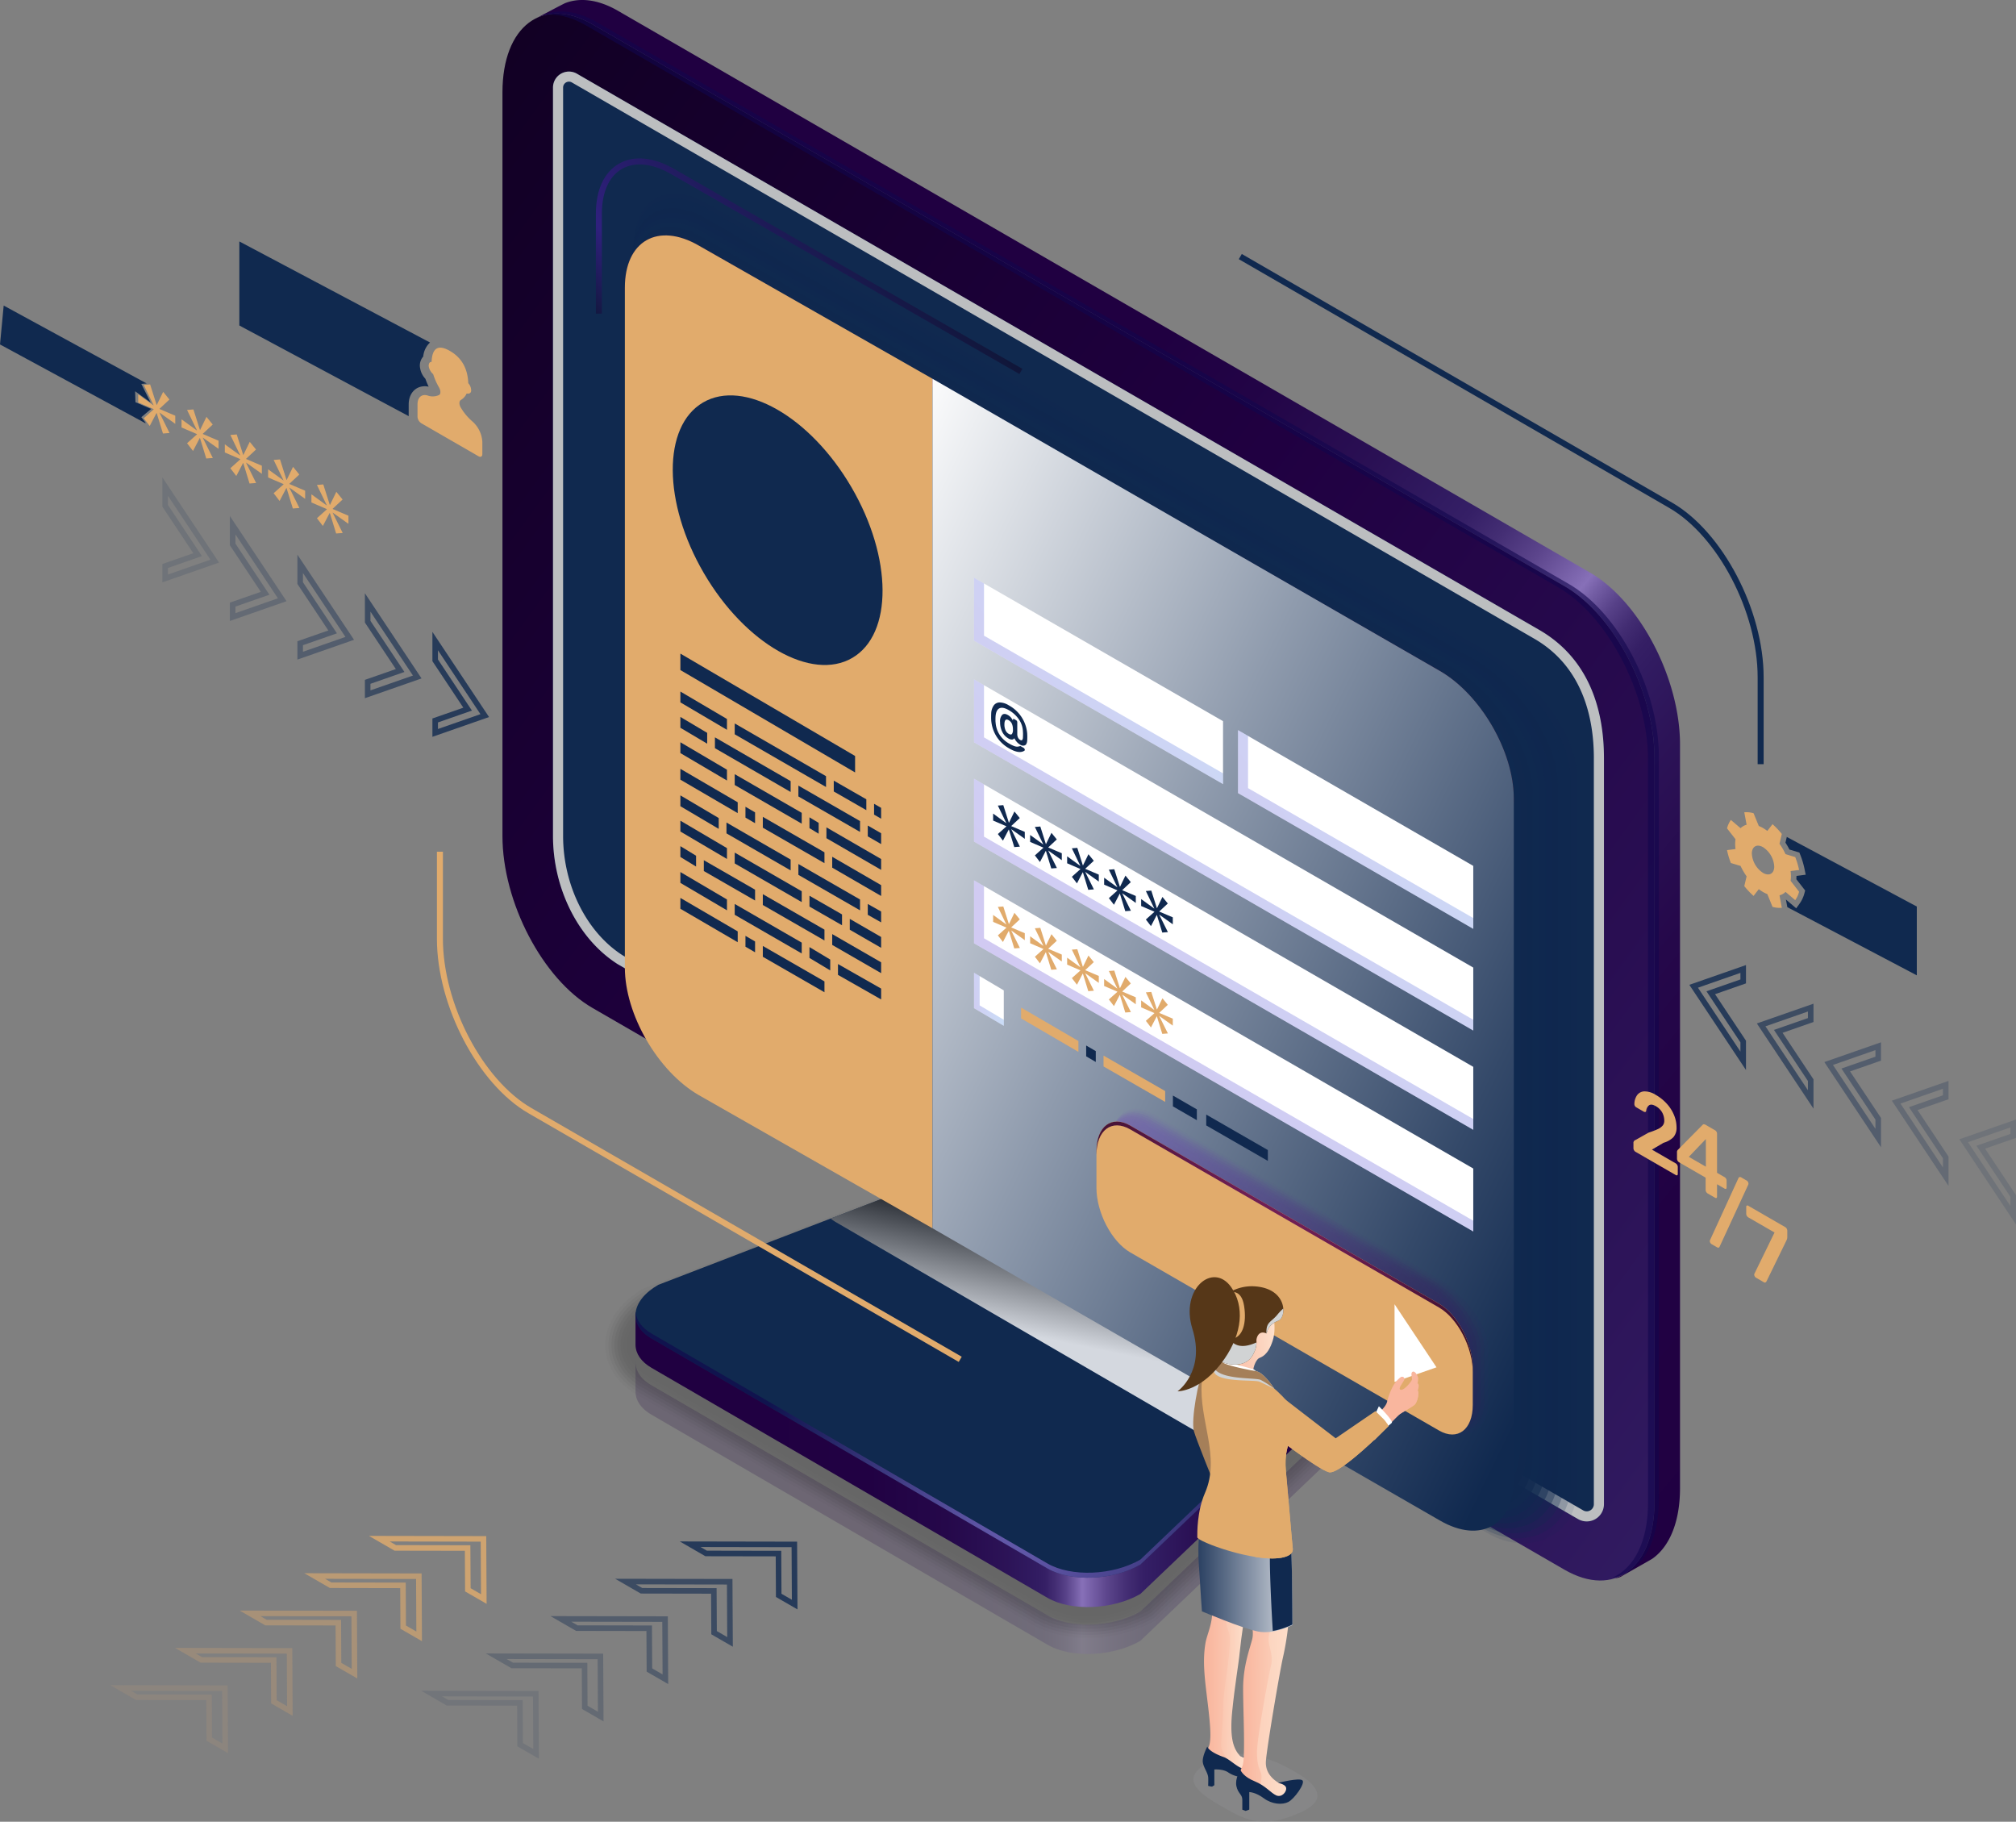 <svg xmlns="http://www.w3.org/2000/svg" xmlns:xlink="http://www.w3.org/1999/xlink" width="800.391" height="723.125" viewBox="0 0 800.391 723.125">
  <rect x="0" y="0" width="800.391" height="723.125" fill="#808080" stroke="none"/>
  <defs>
    <linearGradient id="linear-gradient" x1="0.04" y1="0.5" x2="1.095" y2="0.5" gradientUnits="objectBoundingBox">
      <stop offset="0.056" stop-color="#200041"/>
      <stop offset="0.258" stop-color="#210143"/>
      <stop offset="0.357" stop-color="#25084a"/>
      <stop offset="0.434" stop-color="#2c1357"/>
      <stop offset="0.47" stop-color="#311b61"/>
      <stop offset="0.482" stop-color="#351f65"/>
      <stop offset="0.495" stop-color="#422c72"/>
      <stop offset="0.509" stop-color="#574188"/>
      <stop offset="0.523" stop-color="#755fa6"/>
      <stop offset="0.53" stop-color="#8770b8"/>
      <stop offset="0.537" stop-color="#7d66ae"/>
      <stop offset="0.562" stop-color="#5c458c"/>
      <stop offset="0.586" stop-color="#442e74"/>
      <stop offset="0.608" stop-color="#351f66"/>
      <stop offset="0.626" stop-color="#311b61"/>
      <stop offset="0.672" stop-color="#2a1054"/>
      <stop offset="0.749" stop-color="#220446"/>
      <stop offset="0.813" stop-color="#200041"/>
      <stop offset="1" stop-color="#200041"/>
    </linearGradient>
    <linearGradient id="linear-gradient-3" x1="0.425" y1="0.643" x2="0.553" y2="0.278" gradientUnits="objectBoundingBox">
      <stop offset="0" stop-color="#fff"/>
      <stop offset="1"/>
    </linearGradient>
    <radialGradient id="radial-gradient" cx="0.579" cy="0.722" r="1.054" gradientTransform="translate(0.322) scale(0.356 1)" gradientUnits="objectBoundingBox">
      <stop offset="0" stop-color="#af8afc"/>
      <stop offset="1" stop-color="#10054d"/>
    </radialGradient>
    <linearGradient id="linear-gradient-4" x1="0.989" y1="0.997" x2="-0.055" y2="-0.065" gradientUnits="objectBoundingBox">
      <stop offset="0" stop-color="#311b61"/>
      <stop offset="0.203" stop-color="#290e52"/>
      <stop offset="0.495" stop-color="#200041"/>
      <stop offset="1" stop-color="#0f001f"/>
    </linearGradient>
    <linearGradient id="linear-gradient-5" x1="1.19" y1="1.022" x2="0.362" y2="0.063" xlink:href="#linear-gradient"/>
    <radialGradient id="radial-gradient-2" cx="0.973" cy="0.472" r="0.103" gradientTransform="translate(-0.201) scale(1.403 1)" xlink:href="#radial-gradient"/>
    <linearGradient id="linear-gradient-6" x1="-0.077" y1="0.789" x2="1.034" y2="0.27" gradientUnits="objectBoundingBox">
      <stop offset="0.02"/>
      <stop offset="0.22" stop-color="#4f18ad"/>
      <stop offset="0.404" stop-color="#39117e"/>
      <stop offset="0.819" stop-color="#04010a"/>
      <stop offset="0.854"/>
    </linearGradient>
    <radialGradient id="radial-gradient-3" cx="0.5" cy="0.5" r="1.429" gradientTransform="translate(0.179) scale(0.641 1)" gradientUnits="objectBoundingBox">
      <stop offset="0" stop-color="#711f56"/>
      <stop offset="0.161" stop-color="#6b1d51"/>
      <stop offset="0.363" stop-color="#5c1946"/>
      <stop offset="0.585" stop-color="#421232"/>
      <stop offset="0.821" stop-color="#1f0818"/>
      <stop offset="1"/>
    </radialGradient>
    <linearGradient id="linear-gradient-7" x1="0.964" y1="0.995" x2="-0.036" y2="0.009" gradientUnits="objectBoundingBox">
      <stop offset="0.03" stop-color="#10294f"/>
      <stop offset="0.198" stop-color="#344969"/>
      <stop offset="0.573" stop-color="#8f9bad"/>
      <stop offset="1" stop-color="#fff"/>
    </linearGradient>
    <linearGradient id="linear-gradient-8" y1="-0.581" x2="0.623" y2="0.776" gradientUnits="objectBoundingBox">
      <stop offset="0.01" stop-color="#9f19ab"/>
      <stop offset="0.429" stop-color="#5f27bd"/>
      <stop offset="0.904" stop-color="#3d065f"/>
    </linearGradient>
    <linearGradient id="linear-gradient-9" x1="0.002" y1="-0.584" x2="0.623" y2="0.777" xlink:href="#linear-gradient-8"/>
    <linearGradient id="linear-gradient-10" x1="0.004" y1="-0.586" x2="0.623" y2="0.778" xlink:href="#linear-gradient-8"/>
    <linearGradient id="linear-gradient-11" x1="0.006" y1="-0.589" x2="0.623" y2="0.779" xlink:href="#linear-gradient-8"/>
    <linearGradient id="linear-gradient-12" x1="0.008" y1="-0.591" x2="0.623" y2="0.78" xlink:href="#linear-gradient-8"/>
    <linearGradient id="linear-gradient-13" x1="0.01" y1="-0.594" x2="0.623" y2="0.78" xlink:href="#linear-gradient-8"/>
    <linearGradient id="linear-gradient-14" x1="0.012" y1="-0.597" x2="0.623" y2="0.781" xlink:href="#linear-gradient-8"/>
    <linearGradient id="linear-gradient-15" x1="0.014" y1="-0.6" x2="0.623" y2="0.782" xlink:href="#linear-gradient-8"/>
    <linearGradient id="linear-gradient-16" x1="0.017" y1="-0.603" x2="0.623" y2="0.783" xlink:href="#linear-gradient-8"/>
    <linearGradient id="linear-gradient-17" x1="0.019" y1="-0.606" x2="0.623" y2="0.784" xlink:href="#linear-gradient-8"/>
    <linearGradient id="linear-gradient-18" x1="0.021" y1="-0.609" x2="0.623" y2="0.785" xlink:href="#linear-gradient-8"/>
    <linearGradient id="linear-gradient-19" x1="0.024" y1="-0.612" x2="0.623" y2="0.786" xlink:href="#linear-gradient-8"/>
    <radialGradient id="radial-gradient-4" cx="0.451" cy="0.419" r="1.415" gradientTransform="translate(0.167) scale(0.666 1)" xlink:href="#radial-gradient-3"/>
    <linearGradient id="linear-gradient-20" x1="-0.978" y1="1.41" x2="2.437" y2="-0.693" gradientUnits="objectBoundingBox">
      <stop offset="0.03" stop-color="#7c1dc9"/>
      <stop offset="0.214" stop-color="#6e41d1"/>
      <stop offset="0.618" stop-color="#4c9be8"/>
      <stop offset="1" stop-color="#2af6ff"/>
    </linearGradient>
    <linearGradient id="linear-gradient-21" x1="-0.974" y1="1.425" x2="2.437" y2="-0.716" xlink:href="#linear-gradient-20"/>
    <linearGradient id="linear-gradient-22" x1="-1.281" y1="1.02" x2="2.484" y2="-0.079" xlink:href="#linear-gradient-20"/>
    <linearGradient id="linear-gradient-23" x1="-0.821" y1="1.477" x2="2.534" y2="-1.005" xlink:href="#linear-gradient-20"/>
    <linearGradient id="linear-gradient-24" x1="-0.607" y1="1.319" x2="2.747" y2="-1.163" xlink:href="#linear-gradient-20"/>
    <linearGradient id="linear-gradient-25" x1="-0.715" y1="1.399" x2="2.639" y2="-1.083" xlink:href="#linear-gradient-20"/>
    <linearGradient id="linear-gradient-26" x1="0.135" y1="0.548" x2="0.948" y2="0.442" gradientUnits="objectBoundingBox">
      <stop offset="0.005" stop-color="#f9b69e"/>
      <stop offset="0.812" stop-color="#fcd6c1"/>
      <stop offset="1" stop-color="#fedfcb"/>
    </linearGradient>
    <linearGradient id="linear-gradient-27" x1="0.117" y1="0.476" x2="0.721" y2="0.498" xlink:href="#linear-gradient-26"/>
    <linearGradient id="linear-gradient-28" x1="0.222" y1="0.481" x2="1.501" y2="0.517" xlink:href="#linear-gradient-26"/>
    <linearGradient id="linear-gradient-29" x1="-0.56" y1="0.428" x2="0.92" y2="0.517" xlink:href="#linear-gradient-26"/>
    <linearGradient id="linear-gradient-30" x1="0.332" y1="0.48" x2="1.327" y2="0.52" xlink:href="#linear-gradient-26"/>
    <linearGradient id="linear-gradient-31" x1="-0.202" y1="0.5" x2="1.238" y2="0.5" xlink:href="#linear-gradient-7"/>
    <linearGradient id="linear-gradient-32" x1="100.991" y1="-4.412" x2="101.659" y2="-4.743" xlink:href="#linear-gradient-26"/>
  </defs>
  <g id="Group_1236" data-name="Group 1236" transform="translate(-68.244 -112.626)">
    <g id="Group_1197" data-name="Group 1197" transform="translate(307.364 563.042)">
      <path id="Path_1973" data-name="Path 1973" d="M478.57,362.824c0,4.19-3.039,8.606-9.016,12.058l-86.379,82.436c-10.927,6.31-27.457,7-36.92,1.532L189.113,367.585c-4.575-2.64-6.638-6.237-6.336-9.96a4.617,4.617,0,0,0-.051.652V370.15c.068,3.407,2.171,6.651,6.387,9.087L346.254,470.5c9.464,5.466,25.993,4.78,36.92-1.53l86.379-82.438c6.063-3.5,9.129-8,9.036-12.241C478.576,373.573,478.7,365.753,478.57,362.824Z" transform="translate(-169.535 -268.079)" opacity="0.2" fill="url(#linear-gradient)"/>
      <g id="Group_1196" data-name="Group 1196" opacity="0.2">
        <path id="Path_1974" data-name="Path 1974" d="M369.5,517.913c-8.624,0-16.448-1.887-22.63-5.457L189.724,421.193c-8.252-4.765-12.986-12.3-12.983-20.684,0-9.184,5.7-17.744,15.635-23.479l137.907-53.049a55.727,55.727,0,0,1,27.481-6.986c8.622,0,16.448,1.887,22.63,5.457L486,384.325c8.252,4.765,12.983,12.3,12.983,20.682,0,9.186-5.7,17.744-15.635,23.481l-86.377,82.438A55.727,55.727,0,0,1,369.5,517.913Z" transform="translate(-176.741 -316.995)" opacity="0"/>
        <path id="Path_1975" data-name="Path 1975" d="M192.318,377.4l137.907-53.049a54.528,54.528,0,0,1,27.357-6.795,51.739,51.739,0,0,1,11.928,1.527,44.162,44.162,0,0,1,10.464,4.229l101.939,59.722c.1.055,3.015,1.776,3.088,1.84,8.073,4.84,11.749,12.4,11.308,20.561-.452,8.335-6.74,17.618-15.774,22.833L395.72,509.218a54.529,54.529,0,0,1-26.82,6.823c-8.408.009-16.069-1.814-22.092-5.294L189.667,419.485c-7.928-4.578-12.419-11.769-12.38-19.732C177.327,391.047,182.784,382.9,192.318,377.4Z" transform="translate(-176.084 -316.325)" opacity="0.091"/>
        <path id="Path_1976" data-name="Path 1976" d="M192.261,377.773l137.907-53.051a53.356,53.356,0,0,1,27.232-6.605,50.959,50.959,0,0,1,11.818,1.712,50.369,50.369,0,0,1,10.339,4.346l101.386,59.4c.194.11,2.914,1.726,3.057,1.856,7.895,4.913,10.522,12.415,9.633,20.435-.826,7.469-7.782,17.495-15.91,22.189l-83.258,79.461a53.357,53.357,0,0,1-26.159,6.663c-8.192.018-15.688-1.745-21.555-5.133L189.609,417.781c-7.6-4.39-11.853-11.231-11.776-18.782C177.913,390.776,183.127,383.044,192.261,377.773Z" transform="translate(-175.427 -315.659)" opacity="0.182"/>
        <path id="Path_1977" data-name="Path 1977" d="M192.2,378.148,330.109,325.1a52.2,52.2,0,0,1,27.108-6.418,50.246,50.246,0,0,1,11.7,1.9,58.69,58.69,0,0,1,10.217,4.465l100.828,59.072c.291.168,2.812,1.677,3.028,1.871,7.716,4.988,9.3,12.358,7.958,20.311-1.111,6.588-8.825,17.371-16.049,21.544l-81.7,77.971a52.146,52.146,0,0,1-25.5,6.5c-7.978.024-15.309-1.675-21.017-4.972L189.551,416.078c-7.277-4.2-11.286-10.694-11.17-17.828C178.5,390.505,183.47,383.188,192.2,378.148Z" transform="translate(-174.769 -314.996)" opacity="0.273"/>
        <path id="Path_1978" data-name="Path 1978" d="M192.146,378.526l137.907-53.049a51.056,51.056,0,0,1,26.983-6.228,49.458,49.458,0,0,1,11.593,2.081,69.419,69.419,0,0,1,10.092,4.582l100.275,58.748c.386.223,2.709,1.626,3,1.884,7.537,5.06,9.812,12.82,6.283,20.19,0,5.845-9.865,17.246-16.188,20.9l-80.14,76.483a50.96,50.96,0,0,1-24.834,6.341c-7.762.035-14.927-1.6-20.479-4.809L189.494,414.38c-6.953-4.016-10.72-10.158-10.566-16.878C179.085,390.24,183.815,383.335,192.146,378.526Z" transform="translate(-174.113 -314.336)" opacity="0.364"/>
        <path id="Path_1979" data-name="Path 1979" d="M192.089,378.906,330,325.857c7.639-4.41,17.523-6.53,26.859-6.037a48.545,48.545,0,0,1,11.48,2.263,84.584,84.584,0,0,1,9.966,4.7L478.022,385.2c.485.28,2.607,1.578,2.969,1.9,7.357,5.135,9.018,12.95,4.608,20.067,0,5.01-10.907,17.122-16.327,20.252l-78.579,74.993a49.792,49.792,0,0,1-24.173,6.18c-7.546.044-14.548-1.534-19.941-4.65L189.438,412.683c-6.629-3.828-10.154-9.622-9.962-15.926C179.672,389.976,184.159,383.483,192.089,378.906Z" transform="translate(-173.457 -313.678)" opacity="0.455"/>
        <path id="Path_1980" data-name="Path 1980" d="M192.033,379.289,329.94,326.241c7.606-4.39,17.517-6.438,26.736-5.847a47.76,47.76,0,0,1,11.368,2.449,105.3,105.3,0,0,1,9.841,4.816l99.166,58.1a33.625,33.625,0,0,1,2.938,1.913c7.178,5.21,8.225,13.08,2.933,19.943,0,4.177-11.95,17-16.466,19.606l-77.019,73.506a48.627,48.627,0,0,1-23.512,6.019c-7.333.051-14.167-1.466-19.4-4.489L189.382,410.991c-6.3-3.641-9.587-9.087-9.358-14.976C180.26,389.714,184.5,383.635,192.033,379.289Z" transform="translate(-172.802 -313.023)" opacity="0.545"/>
        <path id="Path_1981" data-name="Path 1981" d="M191.977,379.676l137.909-53.049c7.571-4.37,17.506-6.347,26.608-5.658a46.91,46.91,0,0,1,11.258,2.634c1.375.458,8.573,4.271,9.717,4.932l98.611,57.772a28.683,28.683,0,0,1,2.907,1.928c7,5.285,7.432,13.21,1.261,19.822,0,3.339-12.994,16.873-16.607,18.96l-75.458,72.016a47.439,47.439,0,0,1-22.85,5.858c-7.117.06-13.786-1.4-18.866-4.329L189.326,409.3c-5.979-3.454-9.021-8.551-8.752-14.024C180.847,389.457,184.85,383.79,191.977,379.676Z" transform="translate(-172.146 -312.372)" opacity="0.636"/>
        <path id="Path_1982" data-name="Path 1982" d="M191.923,380.067l137.909-53.049c7.538-4.353,17.5-6.257,26.485-5.47a46.137,46.137,0,0,1,11.143,2.817c1.027.359,8.736,4.556,9.594,5.052l98.056,57.448a24.356,24.356,0,0,1,2.878,1.942c6.821,5.36,6.638,13.34-.414,19.7,0,2.506-14.035,16.75-16.746,18.315l-73.9,70.526a46.232,46.232,0,0,1-22.189,5.7c-6.9.07-13.407-1.325-18.328-4.165L189.271,407.612c-5.655-3.264-8.454-8.011-8.148-13.072C181.436,389.2,185.2,383.948,191.923,380.067Z" transform="translate(-171.492 -311.723)" opacity="0.727"/>
        <path id="Path_1983" data-name="Path 1983" d="M191.869,380.458l137.909-53.049c7.5-4.333,17.49-6.167,26.359-5.281a45.3,45.3,0,0,1,11.033,3c.681.249,8.9,4.838,9.468,5.168l97.5,57.122a21.288,21.288,0,0,1,2.847,1.959c6.643,5.433,5.845,13.468-2.089,19.573,0,1.671-15.077,16.626-16.884,17.669L385.677,495.66a45.073,45.073,0,0,1-21.528,5.536c-6.687.077-13.025-1.254-17.79-4L189.218,405.927c-5.329-3.077-7.888-7.476-7.544-12.122C182.026,388.948,185.546,384.108,191.869,380.458Z" transform="translate(-170.839 -311.076)" opacity="0.818"/>
        <path id="Path_1984" data-name="Path 1984" d="M191.817,380.851,329.726,327.8c7.471-4.315,17.484-6.074,26.236-5.089,4.066.461,7.641,1.937,10.921,3.185.339.128,9.058,5.12,9.342,5.285l96.947,56.8a18.745,18.745,0,0,1,2.819,1.973c6.464,5.505,5.051,13.6-3.764,19.452,0,.835-16.12,16.5-17.021,17.023l-70.779,67.548a43.888,43.888,0,0,1-20.867,5.375c-6.471.086-12.646-1.186-17.252-3.846L189.165,404.244c-5.005-2.889-7.322-6.94-6.94-11.169C182.617,388.7,185.895,384.269,191.817,380.851Z" transform="translate(-170.187 -310.431)" opacity="0.909"/>
        <path id="Path_1985" data-name="Path 1985" d="M346.254,493.827,189.113,402.564c-9.462-5.464-8.276-15.007,2.651-21.317L329.674,328.2c10.927-6.308,27.457-6.993,36.92-1.53L472.2,388.542c9.461,5.464,8.276,15.009-2.651,21.316L383.175,492.3C372.248,498.6,355.718,499.29,346.254,493.827Z" transform="translate(-169.536 -309.789)"/>
      </g>
      <path id="Path_1986" data-name="Path 1986" d="M346.255,493.727,189.114,402.464c-4.216-2.435-6.319-5.68-6.387-9.087,0-.11,0-11.762,0-11.873.077-4.141,3.136,3.05,9.038-.357L329.675,328.1c10.927-6.308,27.457-6.993,36.92-1.53l105.611,61.876c3.158,1.823,5.45-5.918,6.268-3.458.273.82.1,11.681.119,12.532.09,4.243-2.975,8.741-9.038,12.241L383.175,492.2C372.248,498.507,355.718,499.192,346.255,493.727Z" transform="translate(-169.536 -309.909)" fill="url(#linear-gradient)"/>
      <path id="Path_1987" data-name="Path 1987" d="M346.254,488.442,189.113,397.177c-9.462-5.464-8.276-15.007,2.651-21.314l137.909-53.049c10.927-6.31,27.457-7,36.92-1.532L472.2,383.157c9.461,5.464,8.276,15.007-2.651,21.316L383.175,486.91C372.248,493.22,355.718,493.905,346.254,488.442Z" transform="translate(-169.536 -316.274)" fill="#10294f"/>
      <path id="Path_1988" data-name="Path 1988" d="M429.886,383.157,324.276,321.282c-9.464-5.464-25.993-4.778-36.92,1.532l-69.479,26.725a17.245,17.245,0,0,0,2.158,1.49l157.139,91.263a26.516,26.516,0,0,0,7.515,2.788l42.547-40.605C438.162,398.164,439.348,388.621,429.886,383.157Z" transform="translate(-127.217 -316.274)" opacity="0.818" fill="url(#linear-gradient-3)" style="mix-blend-mode: multiply;isolation: isolate"/>
      <path id="Path_1989" data-name="Path 1989" d="M469.552,364.683l-86.379,82.438c-10.927,6.308-27.457,6.993-36.92,1.53L189.112,357.388c-3.925-2.268-5.99-5.239-6.314-8.388-.492,3.866,1.574,7.628,6.314,10.365L346.253,450.63c9.464,5.464,25.993,4.778,36.92-1.532l86.379-82.436c6.394-3.692,9.424-8.49,8.966-12.931C478.029,357.582,475,361.536,469.552,364.683Z" transform="translate(-169.534 -278.463)" opacity="0.6" fill="url(#radial-gradient)" style="mix-blend-mode: screen;isolation: isolate"/>
    </g>
    <g id="Group_1198" data-name="Group 1198" transform="translate(267.731 112.627)">
      <path id="Path_1990" data-name="Path 1990" d="M580.413,732.778l-385.93-223c-19.732-11.39-35.726-41.952-35.726-68.26V146.362c0-26.308,15.994-38.4,35.726-27.007l385.93,223c19.73,11.392,35.726,41.952,35.726,68.26V705.768C616.139,732.077,600.143,744.168,580.413,732.778Z" transform="translate(-158.758 -109.688)" fill="url(#linear-gradient-4)"/>
      <path id="Path_1991" data-name="Path 1991" d="M574.052,699.652,193.562,479.829c-15.879-10.09-25.7-30.254-25.7-50.887v-297.1a6.335,6.335,0,0,1,9.539-5.455c.491.287.879.514,1.12.652l380.894,220.1c18.9,10.9,25.7,30.256,25.7,50.889V694.2a6.838,6.838,0,0,1-10.224,5.933C574.528,699.925,574.242,699.76,574.052,699.652Z" transform="translate(-147.797 -97.112)" fill="#10294f"/>
      <path id="Path_1992" data-name="Path 1992" d="M559.414,347.147,178.52,127.044c-.24-.139-.628-.366-1.12-.652a6.335,6.335,0,0,0-9.539,5.455v297.1c0,20.633,9.821,40.8,25.7,50.887l380.49,219.823c.19.108.476.273.837.478a6.838,6.838,0,0,0,10.224-5.933V398.036C585.114,377.4,578.317,358.043,559.414,347.147ZM581.1,694.2a2.839,2.839,0,0,1-2.836,2.828,2.77,2.77,0,0,1-1.388-.381L195.57,476.355c-14.339-9.115-23.695-27.761-23.695-47.413v-297.1a2.333,2.333,0,0,1,2.334-2.321,2.284,2.284,0,0,1,1.164.328L557.406,350.62c19.584,11.289,23.695,32.017,23.695,47.416Z" transform="translate(-147.797 -97.112)" fill="#bcbec0" style="mix-blend-mode: multiply;isolation: isolate"/>
      <path id="Path_1993" data-name="Path 1993" d="M583.163,339.911l-385.93-223c-7.806-4.507-15.026-5.338-20.9-3.068-.749.289-10.709,5.58-11.412,5.97l-.033.02c6.087-2.955,13.808-2.4,22.225,2.457l385.93,223c19.73,11.39,35.726,41.952,35.726,68.26V708.707c0,16.417-6.231,27.3-15.712,30.388a5.905,5.905,0,0,0,3.13-1.065c.452-.26,11.264-6.361,11.694-6.663,6.788-4.752,11.013-14.517,11.013-28.041V408.171C618.889,381.863,602.893,351.3,583.163,339.911Z" transform="translate(-151.383 -112.627)" fill="url(#linear-gradient-5)"/>
      <path id="Path_1994" data-name="Path 1994" d="M573.431,341.942l-385.93-223c-8.091-4.672-15.529-5.338-21.519-2.751,5.113-.811,10.982.425,17.233,4.035l385.93,223c19.73,11.392,35.726,41.954,35.726,68.263V706.646c0,15.518-5.591,26.035-14.209,29.758,11.024-1.748,18.5-13.072,18.5-31.045V410.2C609.157,383.894,593.161,353.334,573.431,341.942Z" transform="translate(-150.061 -110.136)" opacity="0.6" fill="url(#radial-gradient-2)" style="mix-blend-mode: screen;isolation: isolate"/>
    </g>
    <g id="Group_1201" data-name="Group 1201" transform="translate(304.821 175.509)">
      <g id="Group_1199" data-name="Group 1199" transform="translate(12.435 12.047)">
        <path id="Path_1995" data-name="Path 1995" d="M211.792,150.641c-16.148-9.325-29.24-1.86-29.24,16.671V453.163c0,18.531,13.091,41.112,29.24,50.437L523.475,682.474c16.148,9.325,35.713.835,35.713-17.7V378.927c0-18.531-19.564-40.087-35.713-49.412Z" transform="translate(-179.636 -146.625)" fill="#10294f" opacity="0"/>
        <path id="Path_1996" data-name="Path 1996" d="M211.673,151.506c-16.15-9.325-29.242-1.86-29.242,16.671V451.065c0,18.531,13.091,41.112,29.242,50.435L521.708,679.431c16.151,9.323,35.124.928,35.124-17.6V378.939c0-18.531-18.974-40.18-35.124-49.5Z" transform="translate(-179.782 -145.583)" fill="#10294f" opacity="0.091"/>
        <path id="Path_1997" data-name="Path 1997" d="M211.553,152.371c-16.15-9.323-29.242-1.86-29.242,16.671V448.968c0,18.531,13.091,41.112,29.242,50.435L519.941,676.386c16.148,9.325,34.536,1.023,34.536-17.508V378.953c0-18.533-18.387-40.275-34.536-49.6Z" transform="translate(-179.926 -144.541)" fill="#10294f" opacity="0.182"/>
        <path id="Path_1998" data-name="Path 1998" d="M211.431,153.235c-16.148-9.323-29.24-1.86-29.24,16.673V446.871c0,18.531,13.091,41.11,29.24,50.435L518.173,673.343c16.151,9.325,33.947,1.115,33.947-17.415V378.965c0-18.531-17.8-40.367-33.947-49.69Z" transform="translate(-180.071 -143.5)" fill="#10294f" opacity="0.273"/>
        <path id="Path_1999" data-name="Path 1999" d="M211.311,154.1c-16.148-9.323-29.24-1.858-29.24,16.673v274c0,18.531,13.091,41.112,29.24,50.435L516.406,670.3c16.148,9.323,33.357,1.208,33.357-17.323v-274c0-18.531-17.208-40.46-33.357-49.783Z" transform="translate(-180.215 -142.458)" fill="#10294f" opacity="0.364"/>
        <path id="Path_2000" data-name="Path 2000" d="M211.192,154.967c-16.15-9.325-29.242-1.86-29.242,16.671V442.674c0,18.531,13.091,41.112,29.242,50.435L514.639,667.255c16.148,9.325,32.77,1.3,32.77-17.228V378.989c0-18.531-16.622-40.552-32.77-49.875Z" transform="translate(-180.361 -141.416)" fill="#10294f" opacity="0.455"/>
        <path id="Path_2001" data-name="Path 2001" d="M211.07,155.832c-16.148-9.325-29.24-1.86-29.24,16.671V440.577c0,18.531,13.091,41.112,29.24,50.435l301.8,173.2c16.15,9.325,32.182,1.4,32.182-17.136V379c0-18.531-16.031-40.647-32.182-49.97Z" transform="translate(-180.505 -140.375)" fill="#10294f" opacity="0.545"/>
        <path id="Path_2002" data-name="Path 2002" d="M210.95,156.7c-16.148-9.323-29.24-1.86-29.24,16.671V438.479c0,18.531,13.091,41.11,29.24,50.435L511.1,661.169c16.148,9.323,31.593,1.488,31.593-17.043V379.014c0-18.531-15.445-40.738-31.593-50.062Z" transform="translate(-180.65 -139.333)" fill="#10294f" opacity="0.636"/>
        <path id="Path_2003" data-name="Path 2003" d="M210.83,157.561c-16.148-9.323-29.24-1.86-29.24,16.671v262.15c0,18.531,13.091,41.11,29.24,50.433L509.336,658.127c16.148,9.323,31.005,1.58,31.005-16.951V379.027c0-18.531-14.857-40.83-31.005-50.155Z" transform="translate(-180.794 -138.292)" fill="#10294f" opacity="0.727"/>
        <path id="Path_2004" data-name="Path 2004" d="M210.71,158.426c-16.15-9.323-29.24-1.858-29.24,16.671V434.285c0,18.531,13.089,41.11,29.24,50.433l296.86,170.365c16.148,9.325,30.414,1.675,30.414-16.856V379.038c0-18.529-14.266-40.923-30.414-50.248Z" transform="translate(-180.939 -137.25)" fill="#10294f" opacity="0.818"/>
        <path id="Path_2005" data-name="Path 2005" d="M210.589,159.291c-16.148-9.323-29.24-1.858-29.24,16.671V432.187c0,18.529,13.091,41.11,29.24,50.433L505.8,652.039c16.148,9.323,29.828,1.765,29.828-16.763V379.053c0-18.531-13.68-41.018-29.828-50.34Z" transform="translate(-181.085 -136.209)" fill="#10294f" opacity="0.909"/>
        <path id="Path_2006" data-name="Path 2006" d="M210.469,160.158c-16.148-9.325-29.24-1.86-29.24,16.671V430.09c0,18.529,13.091,41.108,29.24,50.433L504.036,649c16.148,9.323,29.237,1.858,29.237-16.671V379.064c0-18.531-13.089-41.11-29.237-50.433Z" transform="translate(-181.229 -135.167)" fill="#10294f"/>
      </g>
      <path id="Path_2007" data-name="Path 2007" d="M343.732,226.743l-138.209-79.32c-7.489-4.322-14.456-5.065-19.624-2.081-5.115,2.955-7.932,9.268-7.932,17.777v39.655h-2.38V163.119c0-9.4,3.24-16.444,9.122-19.84,5.935-3.423,13.75-2.684,22,2.081l138.207,79.32Z" transform="translate(-175.587 -141.159)" opacity="0.5" fill="url(#linear-gradient-6)" style="mix-blend-mode: color-dodge;isolation: isolate"/>
      <path id="Path_2008" data-name="Path 2008" d="M504.392,327.922,210.148,159.056c-16.206-9.356-29.341-1.867-29.341,16.728v2.839c0-18.595,13.135-26.084,29.341-16.728L504.392,330.761c16.206,9.353,29.341,32.012,29.341,50.607v-2.839C533.733,359.934,520.6,337.278,504.392,327.922Z" transform="translate(-169.302 -124.462)" fill="url(#radial-gradient-3)" style="mix-blend-mode: color-dodge;isolation: isolate"/>
      <g id="Group_1200" data-name="Group 1200" transform="translate(11.505 30.564)">
        <path id="Path_2009" data-name="Path 2009" d="M210.148,159.056c-16.206-9.356-29.341-1.865-29.341,16.728V445.667c0,18.595,13.135,41.253,29.341,50.607l92.79,52.864V211.92Z" transform="translate(-180.807 -155.027)" fill="#e1ab6c"/>
        <path id="Path_2010" data-name="Path 2010" d="M467.016,617.333V347.45c0-18.595-13.136-41.251-29.341-50.607l-201.453-116V518.059l201.453,116C453.881,643.417,467.016,635.928,467.016,617.333Z" transform="translate(-114.091 -123.948)" fill="url(#linear-gradient-7)"/>
      </g>
    </g>
    <g id="Group_1204" data-name="Group 1204" transform="translate(503.555 552.006)">
      <g id="Group_1202" data-name="Group 1202" transform="translate(2.501)" opacity="0.3" style="mix-blend-mode: multiply;isolation: isolate">
        <path id="Path_2011" data-name="Path 2011" d="M285.264,314.232c-9.027-5.212-16.347-1.038-16.347,9.32v23.919c0,10.361,7.319,22.983,16.347,28.2l113.553,65.5c9.03,5.212,19.963.467,19.963-9.893V407.353c0-10.358-10.934-22.41-19.963-27.622Z" transform="translate(-264.458 -311.988)" opacity="0" fill="url(#linear-gradient-8)"/>
        <path id="Path_2012" data-name="Path 2012" d="M285,314.558c-8.986-5.188-16.267-1.036-16.267,9.274V346.6c0,10.308,7.282,22.87,16.267,28.056l113.018,65.19c8.983,5.186,19.553.514,19.553-9.8V407.282c0-10.308-10.57-22.35-19.553-27.536Z" transform="translate(-264.68 -311.584)" opacity="0.091" fill="url(#linear-gradient-9)"/>
        <path id="Path_2013" data-name="Path 2013" d="M284.735,314.881c-8.939-5.159-16.186-1.029-16.186,9.23v21.623c0,10.257,7.247,22.758,16.186,27.92l112.482,64.877c8.939,5.162,19.146.562,19.146-9.7V407.21c0-10.257-10.206-22.288-19.146-27.45Z" transform="translate(-264.901 -311.179)" opacity="0.182" fill="url(#linear-gradient-10)"/>
        <path id="Path_2014" data-name="Path 2014" d="M284.471,315.206c-8.9-5.135-16.106-1.025-16.106,9.184v20.475c0,10.206,7.211,22.646,16.106,27.781l111.945,64.569c8.9,5.135,18.738.608,18.738-9.6V407.139c0-10.206-9.841-22.229-18.738-27.364Z" transform="translate(-265.123 -310.775)" opacity="0.273" fill="url(#linear-gradient-11)"/>
        <path id="Path_2015" data-name="Path 2015" d="M284.208,315.53c-8.851-5.109-16.027-1.018-16.027,9.138V344c0,10.156,7.176,22.533,16.027,27.644L395.617,435.9c8.851,5.111,18.328.655,18.328-9.5V407.068c0-10.156-9.477-22.169-18.328-27.278Z" transform="translate(-265.345 -310.372)" opacity="0.364" fill="url(#linear-gradient-12)"/>
        <path id="Path_2016" data-name="Path 2016" d="M283.945,315.855c-8.807-5.085-15.948-1.014-15.948,9.091v18.178c0,10.107,7.141,22.423,15.948,27.507l110.871,63.95c8.807,5.084,17.92.7,17.92-9.4V407c0-10.107-9.113-22.11-17.92-27.194Z" transform="translate(-265.566 -309.967)" opacity="0.455" fill="url(#linear-gradient-13)"/>
        <path id="Path_2017" data-name="Path 2017" d="M283.681,316.179c-8.763-5.058-15.868-1.007-15.868,9.047v17.03c0,10.057,7.105,22.31,15.868,27.368l110.336,63.641c8.763,5.058,17.51.747,17.51-9.307v-17.03c0-10.057-8.747-22.05-17.51-27.109Z" transform="translate(-265.788 -309.564)" opacity="0.545" fill="url(#linear-gradient-14)"/>
        <path id="Path_2018" data-name="Path 2018" d="M283.418,316.5c-8.719-5.034-15.789-1.005-15.789,9v15.882c0,10.006,7.07,22.2,15.789,27.232l109.8,63.328c8.719,5.034,17.1.8,17.1-9.208V406.857c0-10.006-8.384-21.989-17.1-27.025Z" transform="translate(-266.009 -309.16)" opacity="0.636" fill="url(#linear-gradient-15)"/>
        <path id="Path_2019" data-name="Path 2019" d="M283.153,316.828c-8.675-5.007-15.707-1-15.707,8.957v14.733c0,9.955,7.033,22.086,15.707,27.093l109.26,63.019c8.675,5.01,16.695.844,16.695-9.111V406.786c0-9.955-8.02-21.929-16.695-26.939Z" transform="translate(-266.229 -308.756)" opacity="0.727" fill="url(#linear-gradient-16)"/>
        <path id="Path_2020" data-name="Path 2020" d="M282.89,317.153c-8.633-4.983-15.628-.994-15.628,8.911v13.585c0,9.9,7,21.973,15.628,26.956l108.725,62.709c8.631,4.983,16.285.89,16.285-9.014V406.715c0-9.9-7.654-21.87-16.285-26.853Z" transform="translate(-266.451 -308.352)" opacity="0.818" fill="url(#linear-gradient-17)"/>
        <path id="Path_2021" data-name="Path 2021" d="M282.627,317.477c-8.589-4.957-15.549-.987-15.549,8.866v12.435c0,9.854,6.96,21.863,15.549,26.82L390.814,428c8.587,4.957,15.877.937,15.877-8.917V406.644c0-9.854-7.291-21.808-15.877-26.767Z" transform="translate(-266.672 -307.948)" opacity="0.909" fill="url(#linear-gradient-18)"/>
        <path id="Path_2022" data-name="Path 2022" d="M282.361,317.8c-8.542-4.932-15.467-.983-15.467,8.82v11.286c0,9.8,6.925,21.751,15.467,26.683l107.651,62.089c8.545,4.932,15.47.983,15.47-8.82V406.573c0-9.8-6.925-21.749-15.47-26.681Z" transform="translate(-266.894 -307.544)" fill="url(#linear-gradient-19)"/>
      </g>
      <path id="Path_2023" data-name="Path 2023" d="M401.742,437.248,279.185,366.563c-7.385-4.262-13.426-15.807-13.426-25.652V326.379c0-9.847,6.041-14.414,13.426-10.151l122.557,70.685c7.383,4.262,13.426,15.807,13.426,25.654V427.1C415.168,436.944,409.125,441.511,401.742,437.248Z" transform="translate(-265.759 -308.806)" fill="#e1ab6c"/>
      <path id="Path_2024" data-name="Path 2024" d="M401.742,386.912,279.185,316.228c-7.385-4.262-13.426.3-13.426,10.151v1.507c0-9.847,6.041-14.414,13.426-10.151L401.742,388.42c7.385,4.262,13.426,15.807,13.426,25.654v-1.508C415.168,402.719,409.127,391.175,401.742,386.912Z" transform="translate(-265.759 -308.806)" fill="url(#radial-gradient-4)" style="mix-blend-mode: color-dodge;isolation: isolate"/>
      <g id="Group_1203" data-name="Group 1203" transform="translate(118.349 78.327)">
        <path id="Path_2025" data-name="Path 2025" d="M319.458,378.382V347.527l16.657,25.043Z" transform="translate(-319.458 -347.527)" fill="#fff"/>
      </g>
    </g>
    <g id="Group_1211" data-name="Group 1211" transform="translate(454.947 341.951)">
      <path id="Path_2026" data-name="Path 2026" d="M243.7,259.981,441.915,374.365V349.376L243.7,234.994Z" transform="translate(-243.704 -194.629)" fill="#fff"/>
      <path id="Path_2027" data-name="Path 2027" d="M243.7,277.859,441.915,392.243V367.255L243.7,252.872Z" transform="translate(-243.704 -173.104)" fill="#fff"/>
      <path id="Path_2028" data-name="Path 2028" d="M243.7,296.174,441.915,410.557V385.57L243.7,271.187Z" transform="translate(-243.704 -151.055)" fill="#fff"/>
      <g id="Group_1205" data-name="Group 1205" transform="translate(104.818 60.508)">
        <path id="Path_2029" data-name="Path 2029" d="M291.263,244.133V269.12L384.656,323V298.009Z" transform="translate(-291.263 -244.133)" fill="#fff"/>
        <path id="Path_2030" data-name="Path 2030" d="M384.656,318.721l-89.425-51.585V246.424l-3.968-2.291V269.12L384.656,323Z" transform="translate(-291.263 -244.133)" opacity="0.3" fill="url(#linear-gradient-20)"/>
      </g>
      <g id="Group_1206" data-name="Group 1206">
        <path id="Path_2031" data-name="Path 2031" d="M243.7,216.679v24.987L342.57,298.6V273.616Z" transform="translate(-243.704 -216.679)" fill="#fff"/>
        <path id="Path_2032" data-name="Path 2032" d="M342.57,294.328l-94.9-54.646V218.97l-3.968-2.291v24.987L342.57,298.6Z" transform="translate(-243.704 -216.679)" opacity="0.3" fill="url(#linear-gradient-21)"/>
      </g>
      <g id="Group_1207" data-name="Group 1207" transform="translate(0 156.804)">
        <path id="Path_2033" data-name="Path 2033" d="M243.7,287.826v14.066l11.823,6.995V294.821Z" transform="translate(-243.704 -287.826)" fill="#fff"/>
        <path id="Path_2034" data-name="Path 2034" d="M255.527,306.48l-9.59-5.7V289.116l-2.234-1.29v14.066l11.823,6.995Z" transform="translate(-243.704 -287.826)" opacity="0.3" fill="url(#linear-gradient-22)"/>
      </g>
      <path id="Path_2035" data-name="Path 2035" d="M441.915,370.091,247.672,258V237.285l-3.968-2.291v24.987L441.915,374.365Z" transform="translate(-243.704 -194.629)" opacity="0.3" fill="url(#linear-gradient-23)"/>
      <path id="Path_2036" data-name="Path 2036" d="M247.672,294.19V273.478l-3.968-2.291v24.987L441.915,410.557v-4.274Z" transform="translate(-243.704 -151.055)" opacity="0.3" fill="url(#linear-gradient-24)"/>
      <path id="Path_2037" data-name="Path 2037" d="M441.915,387.969,247.672,275.875V255.163l-3.968-2.291v24.987L441.915,392.243Z" transform="translate(-243.704 -173.104)" opacity="0.3" fill="url(#linear-gradient-25)"/>
      <path id="Path_2038" data-name="Path 2038" d="M267.721,303.155l-3.814-2.225v4.3l3.814,2.225Z" transform="translate(-219.38 -115.246)" fill="#10294f"/>
      <path id="Path_2039" data-name="Path 2039" d="M279.535,314.245l9.5,5.485v-4.3l-9.5-5.485Z" transform="translate(-200.566 -104.398)" fill="#10294f"/>
      <path id="Path_2040" data-name="Path 2040" d="M267.035,307.05l24.471,14.079v-4.305l-24.471-14.079Z" transform="translate(-215.615 -113.06)" fill="#e1ab6c"/>
      <path id="Path_2041" data-name="Path 2041" d="M285.535,317.676l24.471,14.079V327.45l-24.471-14.079Z" transform="translate(-193.343 -100.268)" fill="#10294f"/>
      <path id="Path_2042" data-name="Path 2042" d="M274.943,307.375,252.185,294.1V298.4l22.758,13.276Z" transform="translate(-233.494 -123.469)" fill="#e1ab6c"/>
      <g id="Group_1208" data-name="Group 1208" transform="translate(7.588 90.271)">
        <path id="Path_2043" data-name="Path 2043" d="M257.733,262.76l-3.363,3.136v.081l5.345,2.272v2.764l-5.345-3.817v.082l3.4,6.834-2.23.176-2.125-6.914-.071-.042-2.3,4.4-2.017-2.627,3.363-3.013v-.081l-5.241-2.252v-2.764l5.2,3.778v-.082l-3.326-6.878,2.158-.174,2.2,6.914.071.04,2.16-4.439Z" transform="translate(-247.147 -257.638)" fill="#10294f"/>
        <path id="Path_2044" data-name="Path 2044" d="M264.4,266.607l-3.363,3.136v.082l5.347,2.275v2.761l-5.347-3.817v.081l3.4,6.834-2.23.176-2.122-6.914-.07-.04-2.3,4.4-2.017-2.627,3.363-3.015v-.081l-5.239-2.252v-2.762l5.2,3.775v-.082l-3.328-6.876,2.16-.174,2.193,6.912.073.04,2.16-4.439Z" transform="translate(-239.122 -253.004)" fill="#10294f"/>
        <path id="Path_2045" data-name="Path 2045" d="M271.062,270.457l-3.363,3.136v.081l5.347,2.272v2.764l-5.347-3.817v.079l3.4,6.837-2.23.176-2.122-6.914-.073-.042-2.3,4.4-2.017-2.627,3.363-3.013v-.082l-5.239-2.255v-2.761l5.2,3.775v-.079l-3.328-6.878,2.16-.174,2.193,6.912.073.042,2.158-4.439Z" transform="translate(-231.096 -248.371)" fill="#10294f"/>
        <path id="Path_2046" data-name="Path 2046" d="M277.729,274.3l-3.363,3.136v.082l5.345,2.274v2.762l-5.345-3.817v.082l3.4,6.834-2.228.176-2.125-6.914-.071-.04-2.3,4.4-2.019-2.625,3.363-3.015v-.082l-5.239-2.252v-2.764l5.2,3.778v-.082l-3.328-6.876,2.16-.174,2.2,6.912.07.042,2.16-4.441Z" transform="translate(-223.072 -243.737)" fill="#10294f"/>
        <path id="Path_2047" data-name="Path 2047" d="M284.393,278.152l-3.363,3.136v.081l5.347,2.274v2.762l-5.347-3.817v.082l3.4,6.837-2.23.174-2.125-6.914-.071-.04-2.3,4.4-2.017-2.627,3.363-3.015V281.4l-5.239-2.252v-2.762l5.2,3.775v-.082l-3.328-6.876,2.16-.174,2.193,6.912.073.042,2.158-4.441Z" transform="translate(-215.046 -239.105)" fill="#10294f"/>
      </g>
      <g id="Group_1210" data-name="Group 1210" transform="translate(7.588 130.493)">
        <g id="Group_1209" data-name="Group 1209">
          <path id="Path_2048" data-name="Path 2048" d="M257.733,281.01l-3.363,3.136v.081l5.345,2.272v2.764l-5.345-3.817v.082l3.4,6.834-2.23.176-2.125-6.914-.071-.042-2.3,4.4-2.017-2.627,3.363-3.013v-.082l-5.241-2.252v-2.764l5.2,3.777v-.081l-3.326-6.878,2.158-.174,2.2,6.914.071.04,2.16-4.439Z" transform="translate(-247.147 -275.888)" fill="#e1ab6c"/>
          <path id="Path_2049" data-name="Path 2049" d="M264.4,284.857l-3.363,3.136v.081l5.347,2.275v2.762l-5.347-3.817v.082l3.4,6.834-2.23.176-2.122-6.914-.07-.04-2.3,4.4-2.017-2.627,3.363-3.015v-.082l-5.239-2.252v-2.761l5.2,3.775v-.082l-3.328-6.876,2.16-.174,2.193,6.912.073.04,2.16-4.439Z" transform="translate(-239.122 -271.254)" fill="#e1ab6c"/>
          <path id="Path_2050" data-name="Path 2050" d="M271.062,288.707l-3.363,3.136v.082l5.347,2.272v2.764l-5.347-3.817v.079l3.4,6.837-2.23.176-2.122-6.914-.073-.042-2.3,4.4-2.017-2.627,3.363-3.013v-.082l-5.239-2.255v-2.762l5.2,3.775v-.079l-3.328-6.879,2.16-.174,2.193,6.912.073.042,2.158-4.439Z" transform="translate(-231.096 -266.621)" fill="#e1ab6c"/>
          <path id="Path_2051" data-name="Path 2051" d="M277.729,292.554l-3.363,3.136v.082l5.345,2.274v2.762l-5.345-3.817v.082l3.4,6.834-2.228.176-2.125-6.914-.071-.04-2.3,4.4L269.02,298.9l3.363-3.015V295.8l-5.239-2.252v-2.764l5.2,3.778v-.082l-3.328-6.876,2.16-.174,2.2,6.912.07.042,2.16-4.441Z" transform="translate(-223.072 -261.987)" fill="#e1ab6c"/>
          <path id="Path_2052" data-name="Path 2052" d="M284.393,296.4l-3.363,3.136v.082l5.347,2.274v2.762l-5.347-3.817v.081l3.4,6.837-2.23.174-2.125-6.914-.071-.04-2.3,4.4-2.017-2.627,3.363-3.015v-.082L273.81,297.4v-2.762l5.2,3.775v-.082l-3.328-6.876,2.16-.174,2.193,6.912.073.042,2.158-4.441Z" transform="translate(-215.046 -257.355)" fill="#e1ab6c"/>
        </g>
      </g>
      <path id="Path_2053" data-name="Path 2053" d="M248.909,252.633a14.091,14.091,0,0,1-2.083-6.328c-.026-.584-.04-.4-.04-1.137s.013-1.366.04-1.86a5.877,5.877,0,0,1,1.036-3.024,2.919,2.919,0,0,1,2.354-1.142,7.106,7.106,0,0,1,3.606,1.164,14.024,14.024,0,0,1,7.291,11.249c.024.613.038.829.038,1.2,0,.555-.013,1.016-.038,1.391q-.079,1.567-.862,1.992a1.968,1.968,0,0,1-1.953-.253,5.088,5.088,0,0,1-1.437-1.21,6.3,6.3,0,0,1-.851-1.322,1.291,1.291,0,0,1-.868.518,2.774,2.774,0,0,1-1.633-.527,5.863,5.863,0,0,1-2.314-2.546,8.494,8.494,0,0,1-.851-3.855,3.781,3.781,0,0,1,.842-2.889q.836-.741,2.285.1a4.457,4.457,0,0,1,1.173.957,5.864,5.864,0,0,1,.8,1.236v-.335c0-.165.046-.271.137-.315a.351.351,0,0,1,.333.046l.782.452a.941.941,0,0,1,.342.342.926.926,0,0,1,.128.467v4.664a3.122,3.122,0,0,0,.3,1.43,2.091,2.091,0,0,0,.831.906q.6.35.86-.018a1.779,1.779,0,0,0,.253-1.02q.04-.651.04-1.391c0-.223-.013-.335-.04-.886a8.973,8.973,0,0,0-1.437-4.578,12.1,12.1,0,0,0-4.152-3.9q-2.384-1.379-3.7-.758t-1.554,2.971c-.04.35-.057.928-.057,1.737a5.831,5.831,0,0,0,.057,1.036,10.184,10.184,0,0,0,1.574,4.752,10.933,10.933,0,0,0,3.839,3.553,11.766,11.766,0,0,0,1.992.961,3.468,3.468,0,0,0,1.184.234,5.082,5.082,0,0,0,.89-.148,2.726,2.726,0,0,1,.273-.077.411.411,0,0,1,.271.077l1.1.633a.957.957,0,0,1,.333.348.935.935,0,0,1,.137.461.484.484,0,0,1-.117.269q-2.073,1.448-6.059-.851A14.112,14.112,0,0,1,248.909,252.633Zm6.134-.959a2.775,2.775,0,0,0,.4-1.785,5.63,5.63,0,0,0-.4-2.263,3.037,3.037,0,0,0-1.3-1.433q-1.683-.972-1.682,1.743a5.506,5.506,0,0,0,.421,2.2,2.977,2.977,0,0,0,1.261,1.457C254.342,251.943,254.776,251.97,255.043,251.674Z" transform="translate(-239.992 -189.636)" fill="#10294f"/>
    </g>
    <g id="Group_1217" data-name="Group 1217" transform="translate(132.715 302.126)">
      <g id="Group_1212" data-name="Group 1212" transform="translate(53.604 30.657)" opacity="0.4" style="mix-blend-mode: color-dodge;isolation: isolate">
        <path id="Path_2054" data-name="Path 2054" d="M121.819,254.178V246.9l12.28-4.282-12.28-18.469v-11.63L144.3,246.332Zm2.2-5.71v2.607l16.871-5.887-16.871-25.372v3.665l13.486,20.281Z" transform="translate(-121.819 -212.519)" fill="#10294f"/>
      </g>
      <g id="Group_1213" data-name="Group 1213" opacity="0.15" style="mix-blend-mode: color-dodge;isolation: isolate">
        <path id="Path_2055" data-name="Path 2055" d="M97.5,240.266v-7.277l12.285-4.284L97.5,210.237V198.609l22.487,33.811Zm2.2-5.71v2.605l16.876-5.885L99.7,205.9v3.667l13.488,20.278Z" transform="translate(-97.497 -198.609)" fill="#10294f"/>
      </g>
      <g id="Group_1214" data-name="Group 1214" transform="translate(26.8 15.331)" opacity="0.25" style="mix-blend-mode: color-dodge;isolation: isolate">
        <path id="Path_2056" data-name="Path 2056" d="M109.657,247.219v-7.277l12.285-4.282-12.285-18.467V205.565l22.489,33.811Zm2.2-5.71v2.607l16.876-5.885-16.876-25.374v3.667l13.49,20.278Z" transform="translate(-109.657 -205.565)" fill="#10294f"/>
      </g>
      <g id="Group_1215" data-name="Group 1215" transform="translate(107.204 61.32)" opacity="0.8" style="mix-blend-mode: color-dodge;isolation: isolate">
        <path id="Path_2057" data-name="Path 2057" d="M146.139,268.086v-7.277l12.28-4.284-12.28-18.469V226.432l22.487,33.808Zm2.2-5.71v2.607l16.873-5.887-16.873-25.374v3.665l13.486,20.281Z" transform="translate(-146.139 -226.432)" fill="#10294f"/>
      </g>
      <g id="Group_1216" data-name="Group 1216" transform="translate(80.404 45.99)" opacity="0.6" style="mix-blend-mode: color-dodge;isolation: isolate">
        <path id="Path_2058" data-name="Path 2058" d="M133.979,261.13v-7.277l12.28-4.282L133.979,231.1V219.476l22.485,33.808Zm2.2-5.71v2.607l16.871-5.887-16.871-25.372v3.665l13.486,20.281Z" transform="translate(-133.979 -219.476)" fill="#10294f"/>
      </g>
    </g>
    <g id="Group_1223" data-name="Group 1223" transform="translate(738.946 495.701)">
      <g id="Group_1218" data-name="Group 1218" transform="translate(53.602 30.659)" opacity="0.4" style="mix-blend-mode: color-dodge;isolation: isolate">
        <path id="Path_2059" data-name="Path 2059" d="M419.37,300.351v7.277l-12.28,4.282,12.28,18.469v11.63L396.885,308.2Zm-2.2,5.71v-2.605l-16.871,5.884,16.871,25.372v-3.665L403.68,310.767Z" transform="translate(-396.885 -300.351)" fill="#10294f"/>
      </g>
      <g id="Group_1219" data-name="Group 1219" transform="translate(107.202 61.32)" opacity="0.15" style="mix-blend-mode: color-dodge;isolation: isolate">
        <path id="Path_2060" data-name="Path 2060" d="M443.692,314.263v7.275l-12.283,4.287,12.283,18.467v11.626l-22.487-33.811Zm-2.2,5.708v-2.605l-16.873,5.887,16.873,25.372v-3.667L428,324.679Z" transform="translate(-421.205 -314.263)" fill="#10294f"/>
      </g>
      <g id="Group_1220" data-name="Group 1220" transform="translate(80.402 45.99)" opacity="0.25" style="mix-blend-mode: color-dodge;isolation: isolate">
        <path id="Path_2061" data-name="Path 2061" d="M431.532,307.307v7.277l-12.283,4.284,12.283,18.465v11.628l-22.487-33.811Zm-2.2,5.71v-2.605L412.454,316.3l16.873,25.372V338L415.84,317.723Z" transform="translate(-409.045 -307.307)" fill="#10294f"/>
      </g>
      <g id="Group_1221" data-name="Group 1221" opacity="0.8" style="mix-blend-mode: color-dodge;isolation: isolate">
        <path id="Path_2062" data-name="Path 2062" d="M395.051,286.44v7.277L382.768,298l12.283,18.469V328.1l-22.487-33.811Zm-2.2,5.71v-2.607l-16.873,5.887L392.847,320.8v-3.665l-13.486-20.281Z" transform="translate(-372.564 -286.44)" fill="#10294f"/>
      </g>
      <g id="Group_1222" data-name="Group 1222" transform="translate(26.802 15.331)" opacity="0.6" style="mix-blend-mode: color-dodge;isolation: isolate">
        <path id="Path_2063" data-name="Path 2063" d="M407.21,293.4v7.277l-12.28,4.282,12.28,18.469V335.05l-22.485-33.808Zm-2.2,5.71V296.5l-16.871,5.887,16.871,25.372v-3.665L391.52,303.812Z" transform="translate(-384.725 -293.396)" fill="#10294f"/>
      </g>
    </g>
    <path id="Path_2064" data-name="Path 2064" d="M499.771,360.892h-2.38V326.385c0-25.887-15.76-56.046-35.131-67.231L291.4,160.431l1.192-2.061L463.45,257.093c20.029,11.562,36.321,42.646,36.321,69.292Z" transform="translate(268.671 55.072)" fill="#10294f"/>
    <path id="Path_2065" data-name="Path 2065" d="M146.95,266.029h2.38v34.507c0,25.885,15.76,56.046,35.131,67.231L355.315,466.49l-1.19,2.059L183.269,369.826c-20.027-11.562-36.319-42.646-36.319-69.29Z" transform="translate(94.757 184.687)" fill="#e1ab6c"/>
    <g id="Group_1228" data-name="Group 1228" transform="translate(68.244 208.474)">
      <path id="Path_2066" data-name="Path 2066" d="M389.877,265.63a29.066,29.066,0,0,1,1.585,2.733l3.949,1.195.392.994a32.919,32.919,0,0,1,1.64,5.486l.472,2.325-3.663.463v.1q0,.6-.053,1.217l3.5,4.476-.28,1.058a12.282,12.282,0,0,1-1.873,4.073l-1.4,1.939-4.08-3.48.564,3.033,51.4,27.06V290.991l-51.616-27.624Z" transform="translate(318.982 -26.992)" fill="#10294f" style="mix-blend-mode: screen;isolation: isolate"/>
      <path id="Path_2067" data-name="Path 2067" d="M382.584,271.514a16.377,16.377,0,0,0,.143,2.025l-3.376.425a30.685,30.685,0,0,0,1.53,5.115l3.848,1.161a27,27,0,0,0,2.4,4.132l-.921,3.883a30.776,30.776,0,0,0,3.685,3.886l2.072-2.68a16.772,16.772,0,0,0,1.693,1.142,13.114,13.114,0,0,0,1.695.813l2.069,5.071a10.283,10.283,0,0,0,3.687.372l-.923-4.95a5.275,5.275,0,0,0,2.4-1.364l3.848,3.279a10.043,10.043,0,0,0,1.532-3.346l-3.376-4.326a13.023,13.023,0,0,0,.141-1.862,16.8,16.8,0,0,0-.141-2.025l3.376-.425a30.405,30.405,0,0,0-1.532-5.113l-3.848-1.164a27.093,27.093,0,0,0-2.4-4.132l.923-3.883a30.946,30.946,0,0,0-3.687-3.886l-2.069,2.68a17.4,17.4,0,0,0-1.695-1.142,13.232,13.232,0,0,0-1.693-.813l-2.072-5.071a10.223,10.223,0,0,0-3.685-.37l.921,4.948a5.276,5.276,0,0,0-2.4,1.364l-3.848-3.279a10.084,10.084,0,0,0-1.53,3.346l3.376,4.326A12.708,12.708,0,0,0,382.584,271.514Zm11.068,1.287a9.8,9.8,0,0,1,4.445,7.67c0,2.817-1.99,3.952-4.445,2.532a9.792,9.792,0,0,1-4.445-7.668C389.207,272.519,391.2,271.384,393.652,272.8Z" transform="translate(306.309 -32.36)" fill="#e1ab6c"/>
      <g id="Group_1225" data-name="Group 1225" transform="translate(54.884 56.747)">
        <g id="Group_1224" data-name="Group 1224">
          <path id="Path_2068" data-name="Path 2068" d="M105.531,187.856l-3.934,3.67v.095l6.253,2.66v3.231l-6.253-4.465v.095l3.976,8-2.609.207-2.486-8.088-.082-.048L97.7,198.354l-2.36-3.072,3.936-3.526v-.095l-6.131-2.638v-3.231l6.089,4.419v-.095l-3.894-8.047,2.526-.2,2.568,8.088.084.046,2.526-5.192Z" transform="translate(-93.147 -181.864)" fill="#e1ab6c"/>
          <path id="Path_2069" data-name="Path 2069" d="M113.329,192.359l-3.934,3.67v.095l6.255,2.66v3.231l-6.255-4.465v.095l3.976,8-2.609.2-2.484-8.088-.084-.048-2.693,5.146-2.36-3.072,3.936-3.526v-.095l-6.131-2.636v-3.233l6.089,4.419v-.095l-3.894-8.047,2.526-.2,2.57,8.088.082.049,2.528-5.195Z" transform="translate(-83.759 -176.444)" fill="#e1ab6c"/>
          <path id="Path_2070" data-name="Path 2070" d="M121.128,196.862l-3.936,3.67v.095l6.255,2.66v3.231l-6.255-4.465v.095l3.976,8-2.607.207-2.486-8.091-.082-.046-2.693,5.146-2.36-3.074,3.934-3.526v-.095l-6.129-2.636V194.8l6.087,4.417v-.095l-3.892-8.044,2.528-.2,2.565,8.086.084.049,2.526-5.193Z" transform="translate(-74.369 -171.023)" fill="#e1ab6c"/>
          <path id="Path_2071" data-name="Path 2071" d="M128.926,201.362l-3.934,3.67v.095l6.253,2.66v3.231l-6.253-4.465v.095l3.976,8-2.609.2-2.486-8.088-.082-.048L121.1,211.86l-2.36-3.072,3.936-3.526v-.095l-6.131-2.638V199.3l6.089,4.419v-.095l-3.894-8.047,2.528-.2,2.565,8.086.084.048,2.526-5.195Z" transform="translate(-64.981 -165.601)" fill="#e1ab6c"/>
          <path id="Path_2072" data-name="Path 2072" d="M136.723,205.864l-3.934,3.67v.095l6.255,2.66v3.231l-6.255-4.465v.095l3.976,8-2.609.2-2.484-8.088-.084-.048-2.693,5.146-2.36-3.072,3.936-3.526v-.095l-6.129-2.636V203.8l6.087,4.417v-.095l-3.894-8.047,2.528-.2,2.568,8.086.084.048,2.526-5.195Z" transform="translate(-55.591 -160.181)" fill="#e1ab6c"/>
        </g>
      </g>
      <g id="Group_1226" data-name="Group 1226" transform="translate(0 25.442)" style="mix-blend-mode: screen;isolation: isolate">
        <path id="Path_2073" data-name="Path 2073" d="M94.881,189.238c-.09.172-.033.339,0,0Z" transform="translate(-36.235 -141.681)" fill="#10294f" style="mix-blend-mode: screen;isolation: isolate"/>
        <path id="Path_2074" data-name="Path 2074" d="M124.359,211.968l3.8-3.214v-.095l-6.13-2.636-.142-4.346,6.088,4.418V206l-3.617-7.243,2.113-.171L69.71,167.66,68.244,183.1l57.718,31.263.09-.193Z" transform="translate(-68.244 -167.66)" fill="#10294f" style="mix-blend-mode: screen;isolation: isolate"/>
      </g>
      <g id="Group_1227" data-name="Group 1227" transform="translate(95.028)">
        <path id="Path_2075" data-name="Path 2075" d="M178.593,220.786c0-4.236,2.623-7.2,6.378-7.2a7.118,7.118,0,0,1,1.554.176,28.572,28.572,0,0,1-1.3-3.134,8.15,8.15,0,0,1-2.2-5.069,5.37,5.37,0,0,1,1.34-3.764,8.688,8.688,0,0,1,2.693-5.572l-75.7-40.112V189.47l67.231,35.984Z" transform="translate(-111.362 -156.116)" fill="#10294f" style="mix-blend-mode: screen;isolation: isolate"/>
      </g>
      <path id="Path_2076" data-name="Path 2076" d="M165.188,204.477a21.947,21.947,0,0,1-4.531-5.424c-.749-1.254-.723-2.614.007-3.039a5.8,5.8,0,0,0,2.312-2.579c.793.218,1.779-.073,1.779-1.161a4.313,4.313,0,0,0-1.146-2.933c-.194-4.754-1.818-9.638-7.286-12.794s-7.092-.148-7.286,4.381c-.655-.145-1.146.5-1.146,1.609a5.262,5.262,0,0,0,1.779,3.216A25.789,25.789,0,0,0,151.98,191c.73,1.265.756,2.656.007,3.046a5.965,5.965,0,0,1-4.531.192c-2.294-.694-4,.692-4,3.52v4.9a3.3,3.3,0,0,0,1.5,2.585l22.736,13.124c.829.478,1.5.1,1.5-.853v-4.9A11.676,11.676,0,0,0,165.188,204.477Z" transform="translate(22.304 -133.09)" fill="#e1ab6c"/>
      <path id="Union_1" data-name="Union 1" d="M51.745,75.746l-3.1-1.789a1.359,1.359,0,0,1-.5-.539,1.485,1.485,0,0,1-.2-.708.9.9,0,0,1,.069-.305l8-16.382L45.576,50a1.747,1.747,0,0,1-.8-1.381V45.9a.627.627,0,0,1,.216-.563.55.55,0,0,1,.583.068l14.67,8.47a1.668,1.668,0,0,1,.6.615,1.633,1.633,0,0,1,.234.823v2.41a3.138,3.138,0,0,1-.333,1.454L52.812,75.442a1.157,1.157,0,0,1-.434.421.391.391,0,0,1-.172.037A.967.967,0,0,1,51.745,75.746ZM33.161,61.875l-2.168-1.252a1.309,1.309,0,0,1-.466-.5,1.384,1.384,0,0,1-.2-.688.906.906,0,0,1,.069-.383L41.728,34.345a.744.744,0,0,1,.4-.327.825.825,0,0,1,.666.137l2.168,1.252a1.409,1.409,0,0,1,.5.522,1.363,1.363,0,0,1,.2.686.945.945,0,0,1-.067.383l-11.4,24.671a.609.609,0,0,1-.349.351.42.42,0,0,1-.165.032A1.1,1.1,0,0,1,33.161,61.875Zm-.774-19.661L29.454,40.52a1.761,1.761,0,0,1-.8-1.379v-4.9l-10.568-6.1a1.762,1.762,0,0,1-.8-1.379V24.124a1.182,1.182,0,0,1,.367-.938l9.832-9.928a.55.55,0,0,1,.5-.19,1.674,1.674,0,0,1,.734.25l3.668,2.118a1.617,1.617,0,0,1,.585.583,1.6,1.6,0,0,1,.214.8v15.5l3,1.734a1.6,1.6,0,0,1,.583.585,1.57,1.57,0,0,1,.216.793v2.714a.585.585,0,0,1-.216.528.555.555,0,0,1-.583-.069l-3-1.734v4.9a.585.585,0,0,1-.214.526.356.356,0,0,1-.2.059A.786.786,0,0,1,32.387,42.214Zm-10.4-16.219L28.753,29.9V18.923Zm-5.217,7.2L.8,23.977a1.568,1.568,0,0,1-.567-.6A1.556,1.556,0,0,1,0,22.6V20.609a1.2,1.2,0,0,1,.835-1.317l5.2-2.93a30.909,30.909,0,0,0,3.652-1.39,5.44,5.44,0,0,0,1.916-1.4,2.91,2.91,0,0,0,.633-1.892A6.761,6.761,0,0,0,11.4,8.369,6.535,6.535,0,0,0,8.868,5.875Q7.2,4.911,6.25,5.491A2.94,2.94,0,0,0,5.07,7.734C5,8,4.876,8.15,4.687,8.182a.927.927,0,0,1-.619-.145l-3-1.734a1.363,1.363,0,0,1-.5-.518,1.354,1.354,0,0,1-.2-.688A6.219,6.219,0,0,1,1.454,1.5,3.66,3.66,0,0,1,4.372.008,8.265,8.265,0,0,1,8.837,1.381a17.749,17.749,0,0,1,4.532,3.668,15.319,15.319,0,0,1,2.8,4.507,12.761,12.761,0,0,1,.938,4.711,5.617,5.617,0,0,1-1.25,3.923A8.907,8.907,0,0,1,11.969,20.4L7.335,23.12l9.436,5.449a1.744,1.744,0,0,1,.833,1.436V32.76c0,.282-.079.458-.232.536a.41.41,0,0,1-.18.04A.858.858,0,0,1,16.771,33.2Z" transform="translate(648.512 337.365)" fill="#e1ab6c"/>
    </g>
    <g id="Group_1230" data-name="Group 1230" transform="translate(535.75 619.604)">
      <path id="Path_2081" data-name="Path 2081" d="M306.912,347.768c3.024,2.4,5.078,11.07,3.147,16.962s-4.467,6.4-5.483,6.9-3.083,4.507-1.865,6.841-9.314,1.931-11.65,0S288.633,376,288.633,376s2.435-3.758,1.32-6.5-5.891-12.8,0-19.7S303.965,345.434,306.912,347.768Z" transform="translate(-272.299 -339.459)" fill="url(#linear-gradient-26)"/>
      <path id="Path_2082" data-name="Path 2082" d="M326.48,451.4c-16.192,7.619-22.976,3.165-33.343-2.821s-14.7-11.458-2.572-17.361c11.853-5.77,23.027-1.369,33.394,4.617S335.287,447.257,326.48,451.4Z" transform="translate(-276.929 -239.286)" fill="#939598" opacity="0.3" style="mix-blend-mode: multiply;isolation: isolate"/>
      <path id="Path_2083" data-name="Path 2083" d="M284.126,388.754c.2,4.038.511,18.361,4.044,27.545s.4,15.242-.4,20.217c-1.274,7.839-.553,15.236.659,25.634s1.97,13.869.76,16.089-1.133,5.431,5.53,7.247,14.486,1.887,13.744-4.236c-.247-2.014-6.33,1.342-7.89-.406-2.387-2.676-4.139-6.662-3.028-17.665s2.422-17.766,3.028-23.822,1.816-13.523,3.028-21.6,2.524-32.1,2.524-32.1Z" transform="translate(-275.841 -290.888)" fill="url(#linear-gradient-27)"/>
      <path id="Path_2084" data-name="Path 2084" d="M293.152,475.943c0-3.308.829-10.537.829-16.164s3.972-24.986,2.151-28.958c-2.625-5.73.992-13.57.992-16.549,0-2.733-.165-23.5-.165-27.986L284.125,388c.2,4.038.514,18.359,4.046,27.545s-.458,15.015-1.265,19.99c-1.274,7.839-.1,14.934,1.113,25.33s1.111,14.132-.1,16.353.137,5.7,6.8,7.513a31.361,31.361,0,0,0,5.062.965l-1.5-.815S293.152,479.254,293.152,475.943Z" transform="translate(-275.843 -290.134)" fill="url(#linear-gradient-28)"/>
      <path id="Path_2085" data-name="Path 2085" d="M286.71,427.2s-2.072,3.934-1.774,6.186,2.085,4.174,2.151,6.259-.081,3.079,0,3.163a12.344,12.344,0,0,0,1.523.284l.9-.555V436.3s3.445-.322,5.587,1.2a11.05,11.05,0,0,0,10.171,1.04c2.548-1.091,4.926-6.841,4.661-8s-6.925.575-8,.619a7.379,7.379,0,0,0-1.527.112s3.1.328,3.857,1.488.284,2.836-2.23,3.266-6.129-3.727-8.776-4.652S287.406,428.917,286.71,427.2Z" transform="translate(-274.901 -240.881)" fill="#10294f"/>
      <path id="Path_2086" data-name="Path 2086" d="M291.028,397.948c1.43,3.9,3.33,11.608,5.045,17.058s3.8,11.24,2.795,15.176-3.6,10.625-3.6,19.608,1.009,27.959-.3,30.787-2.524,5.488-1.818,7.2,5.867,2.244,10.8,5.5c5.245,3.456,11.608-3.634,9.085-5.148s-4.084-.6-4.968-1.148c-1.935-1.186-5.126-3.742-4.926-8.285s5.25-34.318,6.663-40.879a110.243,110.243,0,0,0,2.625-18.37c.5-7.57.807-17.665,0-24.83S286.991,386.946,291.028,397.948Z" transform="translate(-268.07 -286.352)" fill="url(#linear-gradient-29)"/>
      <path id="Path_2087" data-name="Path 2087" d="M305.115,493.6l-3.727-5s.994-3.31.5-5.131-1.653-2.978-1.653-8.6,4.633-30.613,5.624-34.584-1.322-7.778-.992-10.921,3.473-12.245,2.647-18.535c-.5-3.782-2.133-13.85-3.357-21.275a20.816,20.816,0,0,1,2.464.39c-7.26-1.616-18.881.463-16.142,7.928,1.43,3.9,3.33,11.608,5.047,17.058s3.8,11.24,2.792,15.176-3.6,10.625-3.6,19.608,1.009,27.959-.3,30.787-2.523,5.488-1.818,7.2,7.037,2.327,11.972,5.58a5.564,5.564,0,0,0,4.384.789A5.568,5.568,0,0,1,305.115,493.6Z" transform="translate(-268.689 -286.354)" fill="url(#linear-gradient-30)"/>
      <path id="Path_2088" data-name="Path 2088" d="M292.717,378.341l25.87,1.06s1.615,18.573,2.219,25.537.648,32.854.648,32.854-7.308,3.78-13.568,2.568-22.348-8.02-22.348-8.02-.511-6.883-.882-13.206c-.381-6.524-1.6-15.575,1.71-27.108C288.163,385.766,292.717,378.341,292.717,378.341Z" transform="translate(-275.845 -299.7)" fill="url(#linear-gradient-31)"/>
      <path id="Path_2089" data-name="Path 2089" d="M292.619,431.375s-2.226,3.454-1.587,6.48,2.354,3.231,2.354,5.417v3.938l1.314.5,1.446-.538v-6.934s2.457-.022,5.754,2.435,7.4,2.691,9.757,1.479,6.764-7.332,5.62-8.545-9.667.968-9.667.968,2.762.513,3.127,1.816c.456,1.629-1.679,4.132-3.868,3.158s-4.258-3.855-8.564-5.6S292.888,432.014,292.619,431.375Z" transform="translate(-267.666 -235.85)" fill="#10294f"/>
      <path id="Path_2090" data-name="Path 2090" d="M305.3,404.113c-.549-6.325-1.933-22.224-2.18-25.087l-5.448.965s-.5,20.023-.661,29.123c-.13,7.172.767,24.541,1.153,30.181a29.6,29.6,0,0,0,7.782-2.53S305.908,411.078,305.3,404.113Z" transform="translate(-260.342 -298.875)" fill="#10294f"/>
      <path id="Path_2091" data-name="Path 2091" d="M287.271,359.14c-2.025,4.489-5.018,20.159-3.8,24.805.8,3.03,7.974,20.693,7.974,20.693l5.955-8.379Z" transform="translate(-276.968 -322.817)" fill="#a57f59"/>
      <path id="Path_2092" data-name="Path 2092" d="M309.133,365.4c2.625,2.222,11,8.478,12.516,13.122s.123,6.834-.705,10.4c-.919,3.947-2.524,6.561-1.818,14.03s2.4,27.9,2.7,30.324-2.3,3.383-4.723,3.793c-10.6,1.792-33.18-6.444-33.18-8.161s-.148-10.237,3.061-17.607c6.3-14.46-2.488-28.9-1.276-43.909.5-6.244,3.028-11.809,7.469-10.4S309.133,365.4,309.133,365.4Z" transform="translate(-276.083 -325.67)" fill="#e1ab6c"/>
      <path id="Path_2093" data-name="Path 2093" d="M310.689,374.787a11.84,11.84,0,0,0-.661-4.375,8.86,8.86,0,0,0-.361-.89,13.491,13.491,0,0,0-1.362-2.155,11.244,11.244,0,0,0-7.05-3.859c-3.231-.011-6.658,1.212-7.414,4.919-1.481,7.249,3.681,12.763,6.964,23.031,4.778,14.949,2.673,19.725,1.452,25.319a23.891,23.891,0,0,1-7,11.807,43.142,43.142,0,0,0,6.991.624,31.272,31.272,0,0,0,3.242-.253l.068-.013c2.391-.414,4.926-1.371,4.655-3.747a.143.143,0,0,1,0-.031c-.3-2.422-2-22.855-2.7-30.324s.9-10.083,1.818-14.03c.311-1.336.7-2.477.985-3.63a12.356,12.356,0,0,0,.381-2.376Z" transform="translate(-264.461 -317.559)" fill="#e1ab6c"/>
      <path id="Path_2094" data-name="Path 2094" d="M288.789,357.722s6.956,1.871,11.91,3.33c1.424.421,2.929,3.383,2.929,3.383a10.5,10.5,0,0,0-4.846-2.019c-2.523-.2-7.317-.253-8.983-1.413s-1.362-1.92-1.362-2.222A4.224,4.224,0,0,1,288.789,357.722Z" transform="translate(-270.677 -324.524)" fill="#fff"/>
      <path id="Path_2095" data-name="Path 2095" d="M291.175,357.011s-4.309,2.537-4.309,5.089c0,5.367,16.04,3.806,18.211,4.765,2.023.893,5.867,2.788,5.867,2.788s-3.974-6.453-7.357-7.009-7.751-.134-9.77-1.144-3.264-1.336-3.515-2.6A1.826,1.826,0,0,1,291.175,357.011Z" transform="translate(-272.543 -325.38)" fill="#d1d3d4" style="mix-blend-mode: multiply;isolation: isolate"/>
      <path id="Path_2096" data-name="Path 2096" d="M291.188,357.011s-5.1,1.629-4.234,4.029c1.867,5.181,16.382,4.121,18.553,5.08a37.728,37.728,0,0,1,5.45,3.533s-3.974-6.453-7.357-7.009-13.034-2.479-13.285-3.74A1.826,1.826,0,0,1,291.188,357.011Z" transform="translate(-272.556 -325.38)" fill="#a57f59"/>
      <path id="Path_2097" data-name="Path 2097" d="M324.807,362.009a15.317,15.317,0,0,1-1.344,2.8c-.45.458-1.516,1.589-1.516,1.589a5.137,5.137,0,0,0,1.88-1.466A19.284,19.284,0,0,0,324.807,362.009Z" transform="translate(-230.308 -319.363)" fill="#f9b69e"/>
      <g id="Group_1229" data-name="Group 1229" transform="translate(28.956 37.467)">
        <path id="Path_2098" data-name="Path 2098" d="M313.55,381.959c6.12-5.166,9.448-7.972,10.037-10.235a27.373,27.373,0,0,1,2.3-6.138,11.027,11.027,0,0,1,3.2-3.764c.782-.355,1.906.172,1.137,1.521s-2.473,3.4-1.087,3.548,4.221-3.381,4.348-4.093-.67-2.576.262-3.068,2.18,1.7,2.2,2.64a8.34,8.34,0,0,1-.242,1.964s.434.064.469.9a6.554,6.554,0,0,1-.414,2.036s.282-.141.3.8-.461,3.945-1.695,4.888-4.611,2.81-5.743,3.612-10.039,10.235-10.039,10.235Z" transform="translate(-269.372 -359.659)" fill="url(#linear-gradient-32)"/>
        <path id="Path_2099" data-name="Path 2099" d="M334.8,365.868c-1.232.943-4.611,2.81-5.746,3.612s-10.037,10.235-10.037,10.235l-3.954-3.806c-.491.419-.979.831-1.512,1.28l5.036,4.851s8.906-9.435,10.039-10.235,4.511-2.669,5.743-3.612c1.124-.86,1.62-3.412,1.684-4.573A4.524,4.524,0,0,1,334.8,365.868Z" transform="translate(-269.372 -354.89)" fill="#f9b69e"/>
        <path id="Path_2100" data-name="Path 2100" d="M315.975,368.992l1.457-3.092s5.68,5.616,5.153,6.574a26.292,26.292,0,0,1-2.649,2.14Z" transform="translate(-266.453 -352.145)" fill="#fff"/>
        <path id="Path_2101" data-name="Path 2101" d="M343.142,370.708s2.023,2.014,3.167,3.121a11.71,11.71,0,0,1,1.99,2.843s-19.236,19.439-23.626,18.3-21.561-14.449-24.111-16.292-9.536-6.4-6.147-11.762,9.481-3.513,13.323-.507c3.542,2.773,19.6,15.093,19.6,15.093S339.384,373.243,343.142,370.708Z" transform="translate(-293.505 -355.022)" fill="#e1ab6c"/>
        <path id="Path_2102" data-name="Path 2102" d="M343.908,369.032c-2.233,2.345-19.044,19.068-23.434,17.931s-24.735-15.639-23.747-14.927c2.55,1.842,19.721,15.154,24.111,16.289s23.626-18.3,23.626-18.3S344.256,369.6,343.908,369.032Z" transform="translate(-289.669 -348.374)" fill="#e1ab6c"/>
        <path id="Path_2103" data-name="Path 2103" d="M324.9,363.415a7.757,7.757,0,0,1-1.06,2.036c-.432.355-1.565,1.2-1.565,1.2a7,7,0,0,0,1.849-1.23A4.682,4.682,0,0,0,324.9,363.415Z" transform="translate(-258.868 -355.137)" fill="#f9b69e"/>
      </g>
      <path id="Path_2104" data-name="Path 2104" d="M313.933,357.949c-4.633,1.734-4.481,5.184-4.747,5.065-3.165-1.424-3.947,1.825-3.976,2.7a9.039,9.039,0,0,1-.877,4.734c-1.858,4.558-6.014,5.486-10.341,4.641-4.448-.866-9.814-4.459-7.817-16.265a17.455,17.455,0,0,1,18.791-14.469C317.693,345.463,317.208,356.723,313.933,357.949Z" transform="translate(-273.892 -340.694)" fill="#563718"/>
      <path id="Path_2105" data-name="Path 2105" d="M288.41,345.682c3.324-.474,7.6-1.741,8.7,5.223s-.633,12.186-4.43,12.977S288.41,345.682,288.41,345.682Z" transform="translate(-270.684 -339.506)" fill="#e1ab6c"/>
      <path id="Path_2106" data-name="Path 2106" d="M305.219,361.642c-11.758,5.228-12.075-5.323-16.77-13.237l-.375.031h0c-.225.412-.434.831-.626,1.261l-.035.082q-.268.6-.489,1.221c-.049.134-.086.273-.13.41-.108.322-.211.644-.3.974-.126.485-.238.979-.322,1.479l0,.011a26.838,26.838,0,0,0-.39,5.926c.423,7.154,4.613,9.64,8.207,10.341,4.326.844,8.483-.084,10.341-4.641A8.808,8.808,0,0,0,305.219,361.642Z" transform="translate(-273.888 -335.741)" fill="#d1d3d4" style="mix-blend-mode: multiply;isolation: isolate"/>
      <path id="Path_2107" data-name="Path 2107" d="M301.7,346.661c-7.172-10.246-20.4.6-15.434,16.492,5.3,16.946-5.9,24.814-5.9,24.814s9.636.123,18.61-12.862C306.089,364.818,307,354.228,301.7,346.661Z" transform="translate(-280.367 -342.659)" fill="#563718"/>
      <path id="Path_2108" data-name="Path 2108" d="M301.136,353.12c1.278-.478,2.127-2.484,1.935-4.818a20.745,20.745,0,0,0-2.25,2.338c-2.532,3.165-4.644,2.847-4.432,7.544C296.656,358.3,296.5,354.854,301.136,353.12Z" transform="translate(-261.095 -335.865)" fill="#d1d3d4" style="mix-blend-mode: multiply;isolation: isolate"/>
    </g>
    <g id="Group_1231" data-name="Group 1231" transform="translate(338.371 372.072)">
      <path id="Path_2109" data-name="Path 2109" d="M195.033,271.859l20.343,11.7v-4.3l-20.343-11.7Z" transform="translate(-185.726 -185.548)" fill="#10294f"/>
      <path id="Path_2110" data-name="Path 2110" d="M227.2,281.531l-26.6-15.346v4.3l26.6,15.345Z" transform="translate(-179.028 -187.196)" fill="#10294f"/>
      <path id="Path_2111" data-name="Path 2111" d="M199.112,265.073l25.473,14.7v-4.3l-25.473-14.7Z" transform="translate(-180.815 -193.718)" fill="#10294f"/>
      <path id="Path_2112" data-name="Path 2112" d="M206.346,260.155l-3.813-2.225v4.3l3.813,2.225Z" transform="translate(-176.697 -197.136)" fill="#10294f"/>
      <path id="Path_2113" data-name="Path 2113" d="M227.2,290.781l-26.6-15.346v4.3l26.6,15.345Z" transform="translate(-179.028 -176.06)" fill="#10294f"/>
      <path id="Path_2114" data-name="Path 2114" d="M226.991,281.37l-12.928-7.415v4.305l12.928,7.415Z" transform="translate(-162.815 -177.843)" fill="#10294f"/>
      <path id="Path_2115" data-name="Path 2115" d="M236.538,282.323l-24.471-14.079v4.3l24.471,14.079Z" transform="translate(-165.218 -184.718)" fill="#10294f"/>
      <path id="Path_2116" data-name="Path 2116" d="M230.131,287.75,205.66,273.671v4.3l24.471,14.079Z" transform="translate(-172.932 -178.184)" fill="#10294f"/>
      <path id="Path_2117" data-name="Path 2117" d="M233.771,285.313l-12.445-7.188v4.3l12.445,7.188Z" transform="translate(-154.071 -172.821)" fill="#10294f"/>
      <path id="Path_2118" data-name="Path 2118" d="M217.116,265.942l21.723,12.57v-4.3l-21.723-12.57Z" transform="translate(-159.139 -192.671)" fill="#10294f"/>
      <path id="Path_2119" data-name="Path 2119" d="M227.2,267.406,200.6,252.06v4.3l26.6,15.345Z" transform="translate(-179.028 -204.202)" fill="#10294f"/>
      <path id="Path_2120" data-name="Path 2120" d="M218.16,271.245l19.422,11.249v-4.3L218.16,266.94Z" transform="translate(-157.883 -186.288)" fill="#10294f"/>
      <path id="Path_2121" data-name="Path 2121" d="M212.067,258.423,236.538,272.5v-4.3l-24.471-14.079Z" transform="translate(-165.218 -201.724)" fill="#10294f"/>
      <path id="Path_2122" data-name="Path 2122" d="M229.868,278.44l-5.3-3v4.3l5.3,3Z" transform="translate(-150.169 -176.056)" fill="#10294f"/>
      <path id="Path_2123" data-name="Path 2123" d="M197.033,249.729l30.056,17.384v-4.3l-30.056-17.384Z" transform="translate(-183.318 -212.191)" fill="#10294f"/>
      <path id="Path_2124" data-name="Path 2124" d="M205.66,264.05l24.471,14.079v-4.305L205.66,259.745Z" transform="translate(-172.932 -194.949)" fill="#10294f"/>
      <path id="Path_2125" data-name="Path 2125" d="M214.063,259.829v4.305l3.651,2.208v-4.305Z" transform="translate(-162.815 -194.848)" fill="#10294f"/>
      <path id="Path_2126" data-name="Path 2126" d="M200.6,247.23l36.246,20.918v-4.3L200.6,242.925Z" transform="translate(-179.028 -215.2)" fill="#10294f"/>
      <path id="Path_2127" data-name="Path 2127" d="M190.81,278.654l22.758,13.276v-4.3L190.81,274.349Z" transform="translate(-190.81 -177.367)" fill="#10294f"/>
      <path id="Path_2128" data-name="Path 2128" d="M202.533,285.484l3.813,2.225v-4.3l-3.813-2.225Z" transform="translate(-176.697 -169.144)" fill="#10294f"/>
      <path id="Path_2129" data-name="Path 2129" d="M228.5,259.01l-2.8-1.617V261.7l2.8,1.617Z" transform="translate(-148.803 -197.781)" fill="#10294f"/>
      <path id="Path_2130" data-name="Path 2130" d="M197.038,268.823l-6.228-3.8v4.3l6.228,3.8Z" transform="translate(-190.81 -188.594)" fill="#10294f"/>
      <path id="Path_2131" data-name="Path 2131" d="M236.33,296,219.2,286.258v4.3L236.33,300.3Z" transform="translate(-156.631 -163.03)" fill="#10294f"/>
      <path id="Path_2132" data-name="Path 2132" d="M237.582,292.063l-19.422-11.2v4.3l19.422,11.2Z" transform="translate(-157.883 -169.523)" fill="#10294f"/>
      <path id="Path_2133" data-name="Path 2133" d="M205.66,287.3l24.471,14.079v-4.305L205.66,283Z" transform="translate(-172.932 -166.958)" fill="#10294f"/>
      <path id="Path_2134" data-name="Path 2134" d="M209.3,271.327l-18.49-10.889v4.3l18.49,10.889Z" transform="translate(-190.81 -194.115)" fill="#10294f"/>
      <path id="Path_2135" data-name="Path 2135" d="M214.063,287.51l8.243,4.952v-4.305l-8.243-4.952Z" transform="translate(-162.815 -166.706)" fill="#10294f"/>
      <path id="Path_2136" data-name="Path 2136" d="M209.3,280.577l-18.49-10.889v4.3l18.49,10.889Z" transform="translate(-190.81 -182.979)" fill="#10294f"/>
      <path id="Path_2137" data-name="Path 2137" d="M260.17,270.982l-69.36-40.636v6.534l69.36,40.637Z" transform="translate(-190.81 -230.345)" fill="#10294f"/>
      <path id="Path_2138" data-name="Path 2138" d="M218.439,257.528l12.928,7.415v-4.305l-12.928-7.415Z" transform="translate(-157.546 -202.803)" fill="#10294f"/>
      <path id="Path_2139" data-name="Path 2139" d="M209.3,248.067l-18.49-10.889v4.3l18.49,10.889Z" transform="translate(-190.81 -222.119)" fill="#10294f"/>
      <path id="Path_2140" data-name="Path 2140" d="M229.868,264.374l-5.3-3.061v4.3l5.3,3.061Z" transform="translate(-150.169 -193.062)" fill="#10294f"/>
      <path id="Path_2141" data-name="Path 2141" d="M209.3,257.2l-18.49-10.889v4.3l18.49,10.889Z" transform="translate(-190.81 -211.121)" fill="#10294f"/>
      <path id="Path_2142" data-name="Path 2142" d="M213.568,264.375,190.81,251.1V255.4l22.758,13.276Z" transform="translate(-190.81 -205.359)" fill="#10294f"/>
      <path id="Path_2143" data-name="Path 2143" d="M206.029,264.879l-15.219-9v4.3l15.219,9Z" transform="translate(-190.81 -199.606)" fill="#10294f"/>
      <path id="Path_2144" data-name="Path 2144" d="M201.446,248.067l-10.636-6.314v4.3l10.636,6.314Z" transform="translate(-190.81 -216.611)" fill="#10294f"/>
    </g>
    <g id="Group_1232" data-name="Group 1232" transform="translate(318.094 255.289)">
      <ellipse id="Ellipse_1" data-name="Ellipse 1" cx="33.897" cy="58.714" rx="33.897" ry="58.714" transform="translate(0 34.215) rotate(-30.311)" fill="#10294f"/>
    </g>
    <g id="Group_1233" data-name="Group 1233" transform="translate(235.467 724.492)">
      <path id="Path_2145" data-name="Path 2145" d="M237.428,417.228l-8.549-4.935-.086-16.124-27.926-.048L190.7,390.25l46.578.086Zm-6.35-6.211L235.2,413.4l-.112-20.865-36.138-.066,2.508,1.448,29.524.053Z" transform="translate(-88.036 -390.25)" fill="#10294f" opacity="0.8"/>
      <path id="Path_2146" data-name="Path 2146" d="M225.782,423.952l-8.547-4.935-.088-16.124-27.924-.051-10.167-5.869,46.578.086Zm-6.35-6.213,4.124,2.382-.112-20.862-36.138-.066,2.508,1.448,29.526.053Z" transform="translate(-102.057 -382.155)" fill="#10294f" opacity="0.6"/>
      <path id="Path_2147" data-name="Path 2147" d="M214.136,430.674l-8.547-4.935-.088-16.122-27.924-.051L167.41,403.7l46.58.084Zm-6.35-6.211,4.126,2.382-.112-20.865-36.138-.064,2.506,1.446,29.528.055Z" transform="translate(-116.078 -374.059)" fill="#10294f" opacity="0.4"/>
      <path id="Path_2148" data-name="Path 2148" d="M202.49,437.4l-8.547-4.935-.086-16.124-27.926-.049-10.167-5.869,46.58.084Zm-6.347-6.211,4.124,2.382-.112-20.865-36.138-.064,2.508,1.446,29.524.053Z" transform="translate(-130.099 -365.964)" fill="#10294f" opacity="0.25"/>
      <path id="Path_2149" data-name="Path 2149" d="M190.845,444.123l-8.549-4.935-.086-16.124-27.926-.049-10.165-5.871,46.578.086Zm-6.35-6.211,4.124,2.38-.112-20.863-36.138-.066,2.508,1.448,29.526.053Z" transform="translate(-144.119 -357.87)" fill="#10294f" opacity="0.12"/>
    </g>
    <g id="Group_1235" data-name="Group 1235" transform="translate(112.047 722.288)">
      <g id="Group_1234" data-name="Group 1234" transform="translate(0 0)">
        <path id="Path_2150" data-name="Path 2150" d="M181.428,416.228l-8.549-4.935-.086-16.124-27.926-.048L134.7,389.25l46.578.086Zm-6.35-6.211L179.2,412.4l-.112-20.865-36.138-.066,2.508,1.448,29.524.053Z" transform="translate(-32.036 -389.25)" fill="#e1ab6c" opacity="0.8"/>
        <path id="Path_2151" data-name="Path 2151" d="M169.782,422.952l-8.547-4.935-.088-16.124-27.924-.051-10.167-5.869,46.578.086Zm-6.35-6.213,4.124,2.382-.112-20.863-36.138-.066,2.508,1.448,29.526.053Z" transform="translate(-46.057 -381.155)" fill="#e1ab6c" opacity="0.6"/>
        <path id="Path_2152" data-name="Path 2152" d="M158.136,429.674l-8.547-4.935-.088-16.122-27.924-.051L111.41,402.7l46.58.084Zm-6.35-6.211,4.126,2.382-.112-20.865-36.138-.064,2.506,1.446,29.528.055Z" transform="translate(-60.078 -373.059)" fill="#e1ab6c" opacity="0.4"/>
        <path id="Path_2153" data-name="Path 2153" d="M146.49,436.4l-8.547-4.935-.086-16.124-27.926-.049-10.167-5.869,46.58.084Zm-6.347-6.211,4.124,2.382-.112-20.865-36.138-.064,2.508,1.446,29.524.053Z" transform="translate(-74.099 -364.964)" fill="#e1ab6c" opacity="0.25"/>
        <path id="Path_2154" data-name="Path 2154" d="M134.845,443.123l-8.549-4.935-.086-16.124-27.926-.049-10.165-5.871,46.578.086Zm-6.35-6.211,4.124,2.38-.112-20.863-36.138-.066,2.508,1.448,29.526.053Z" transform="translate(-88.119 -356.87)" fill="#e1ab6c" opacity="0.12"/>
      </g>
    </g>
  </g>
</svg>
